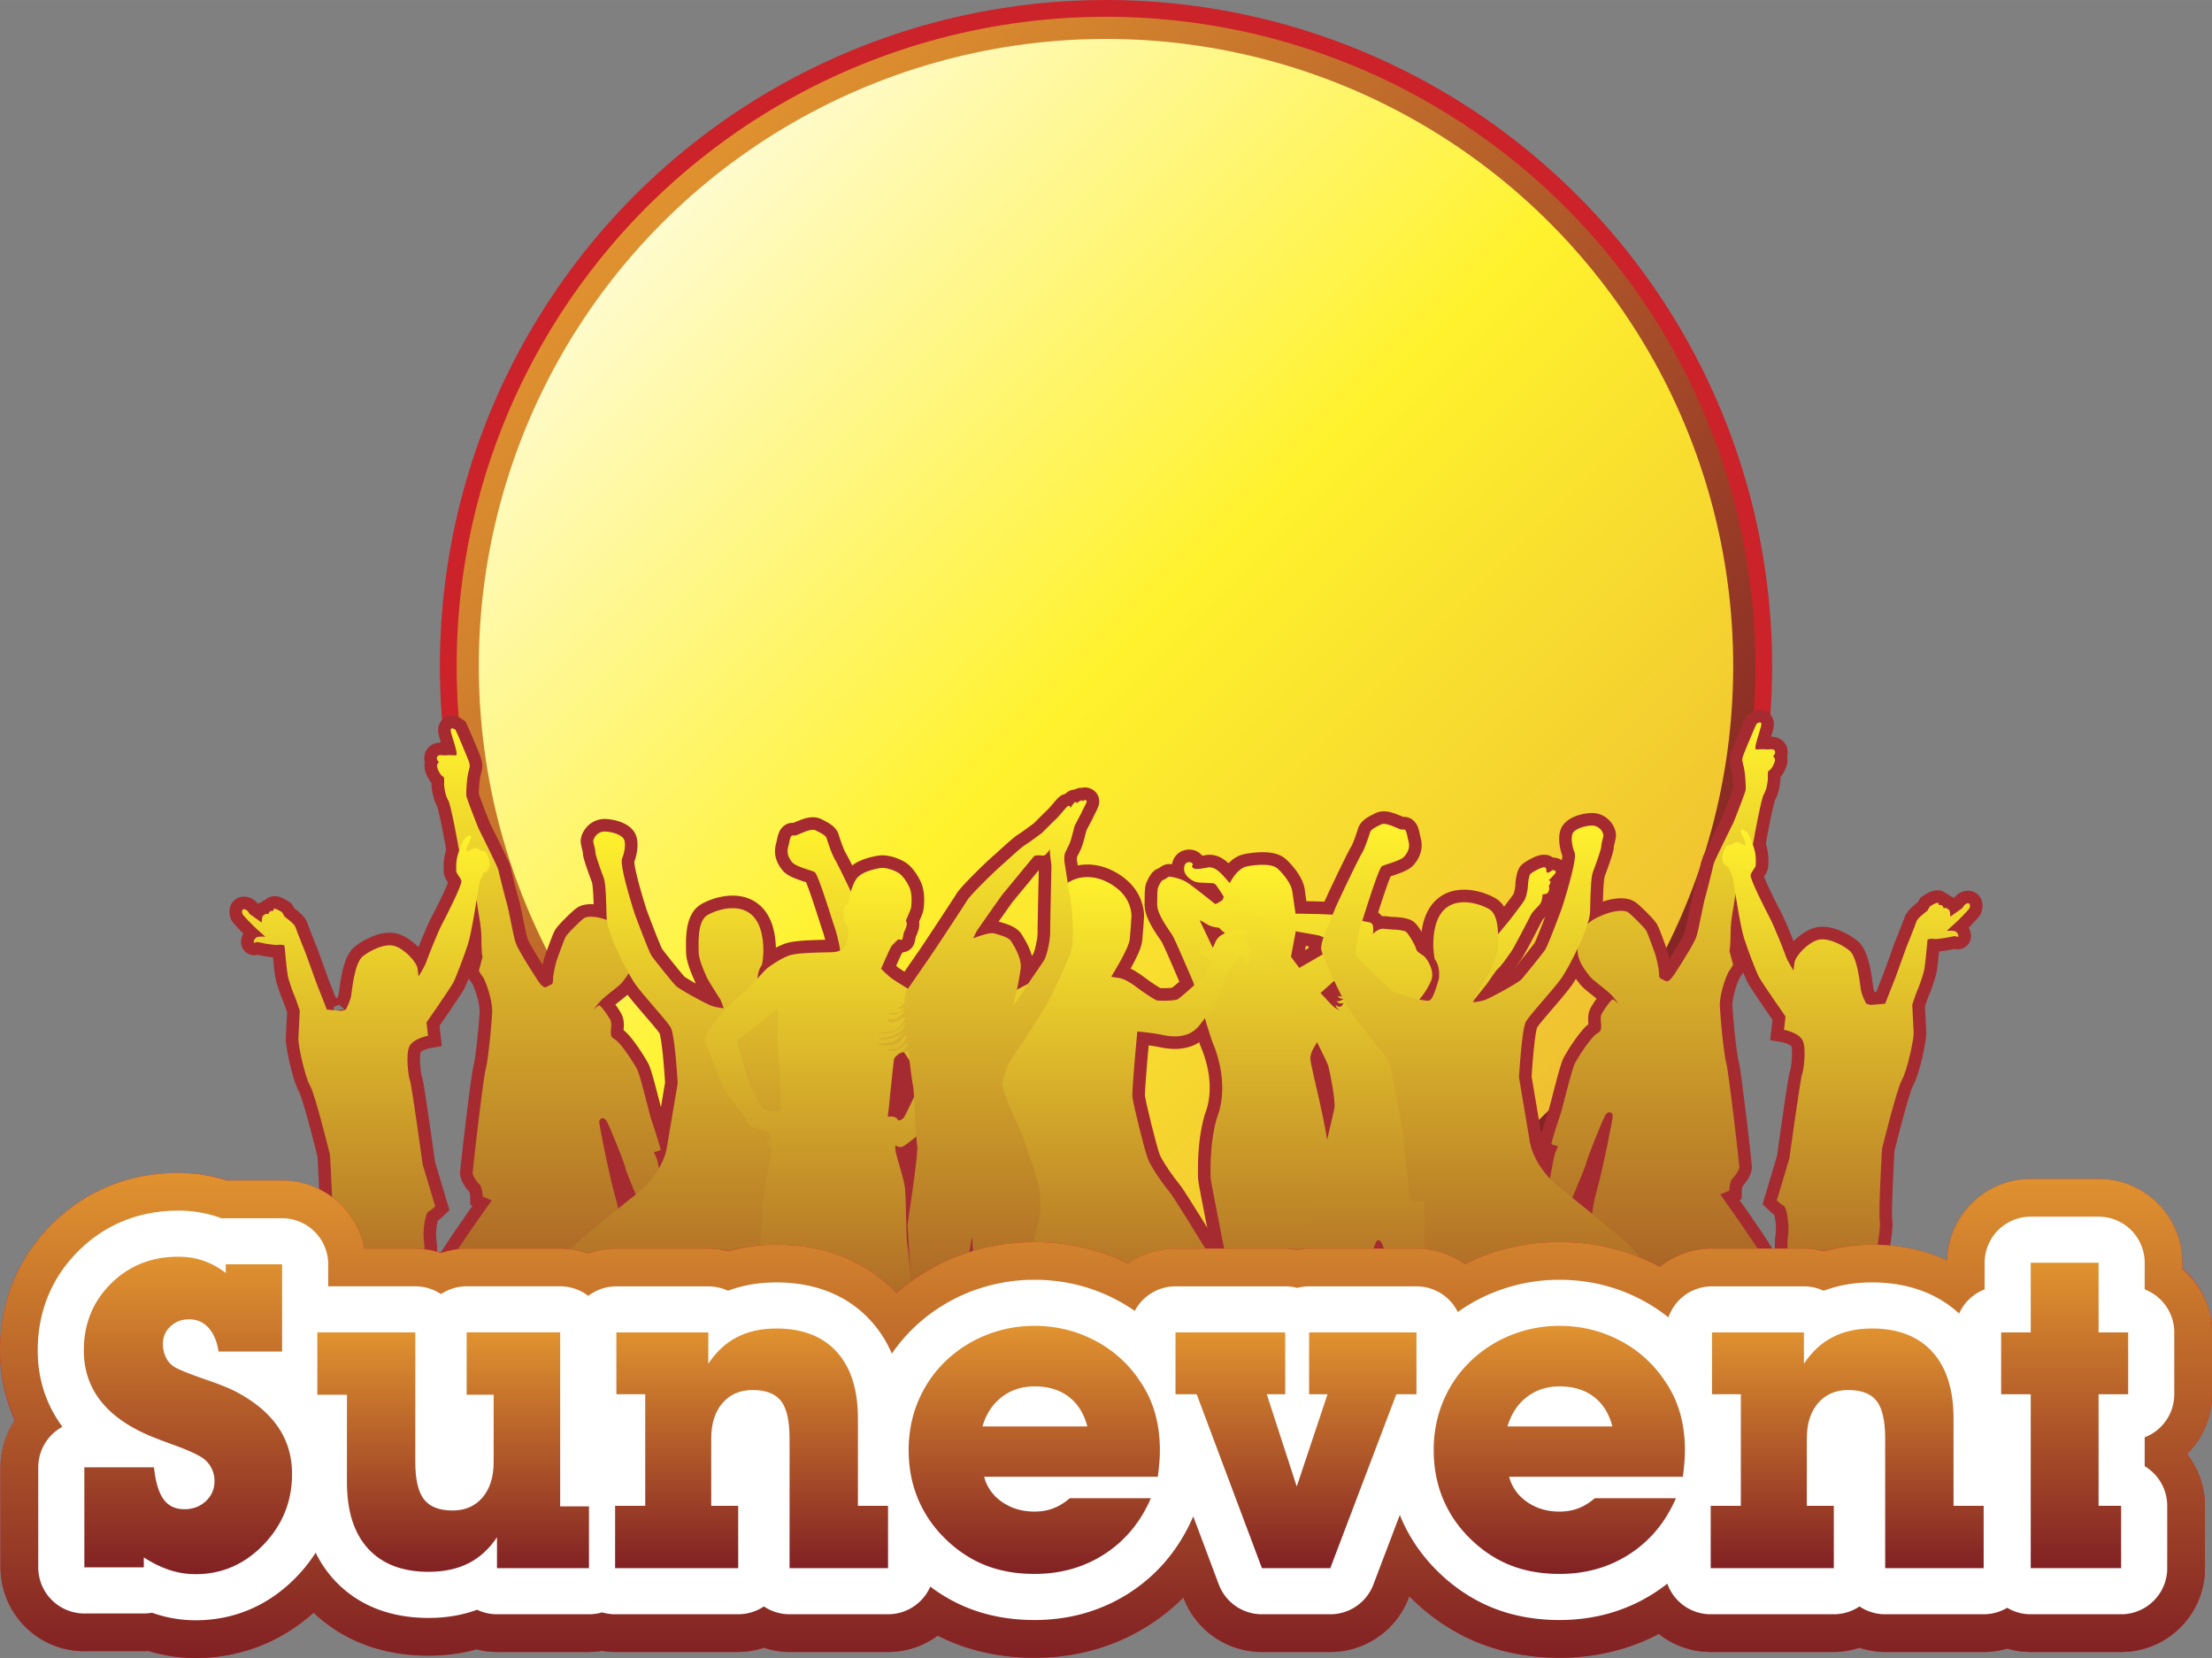 <?xml version="1.0" encoding="UTF-8"?> <svg xmlns="http://www.w3.org/2000/svg" width="2500" height="1874" viewBox="-0.001 0 263.897 197.814"><rect x="-0.001" y="0" width="263.897" height="197.814" fill="#808080" stroke="none"/><linearGradient id="a" gradientUnits="userSpaceOnUse" x1="-969.468" y1="1294.007" x2="-858.495" y2="1183.034" gradientTransform="matrix(1 0 0 -1 1045.93 1317.99)"><stop offset=".006" stop-color="#e0922f"></stop><stop offset=".994" stop-color="#822124"></stop></linearGradient><circle cx="131.948" cy="79.47" r="78.47" fill="url(#a)" stroke="#cc2229" stroke-width="2"></circle><linearGradient id="b" gradientUnits="userSpaceOnUse" x1="-966.892" y1="1291.431" x2="-861.07" y2="1185.61" gradientTransform="matrix(1 0 0 -1 1045.93 1317.99)"><stop offset="0" stop-color="#fffbcd"></stop><stop offset=".5" stop-color="#fff22d"></stop><stop offset="1" stop-color="#efc031"></stop></linearGradient><circle cx="131.948" cy="79.47" r="74.827" fill="url(#b)"></circle><path d="M70.906 120.421s-.081-.052.591-.831c.667-.774 2.327-1.876 2.69-2.344.36-.471 1.605-1.887 1.5-3.295-.107-1.406-.322-2.771-2.317-3.762-1.996-.992-3.293-.899-3.684-.646-.389.253-1.97 1.834-2.169 2.17-.201.335-.925 2.369-1.06 2.746-.135.373-.479 1.781-.479 2.356 0 .577-.083.604-.444.752-.363.145-.562.669-1.446-.696-.885-1.368-2.329-3.646-2.584-4.436-.257-.79-.832-3.966-1.019-4.579-.188-.614-.952-3.657-1.019-4.032-.064-.377-2.208-4.621-2.357-4.942-.146-.319-1.488-3.75-1.488-4.004s.018-1.595.229-2.612c.216-1.019.378-.749-.254-2.262-.629-1.516-.911-2.17-.911-2.17l-.349-.765s-.629-.454-.562.122c.068.576 1.005 2.948.602 2.933-.4-.014-.388-.027-.804-.027-.412 0-.412.055-.736.014-.318-.039-.641-.027-.71.254-.064.281.202.536.241.562.042.029-.214.107-.227.443-.016.334.442 1.178.683 1.257.244.082.148.576.161.994.012.415.176 1.366.483 1.848.307.481 1.149 5.075 1.205 5.478.054.402.937 2.933 1.057 3.229.12.294 1.15 3.013 1.207 3.709.052.698.496 2.479.496 4.085 0 1.607.133 2.224.133 2.224s-.429 1.566-.429 1.607c0 .04.2.402.469.751.268.348 1.191 2.771 1.111 4.259-.078 1.486-.456 5.545-.775 6.793-.322 1.245-1.554 12.053-1.554 12.348s.43.992.803 1.338c.375.353.402 1.474.402 1.474l1.069.457s-4.018 5.624-5.034 7.42c-1.021 1.795-4.047 6.885-4.474 7.77-.43.883-1.044 6.457-1.421 7.9-.376 1.446-2.652 11.358-2.652 11.868 0 .511.433 1.098-.75 1.688-1.179.589-3.266 1.259-3.295 1.661-.026.401-.106 1.444 1.046 1.634 1.151.188 5.624-.886 6.239-1.446.617-.561 3.242-.59 3.726-1.071.481-.48.59-.855.481-1.716-.105-.854 1.395-7.338 1.395-7.338s2.274-10.205 2.545-10.929c.268-.724 6.99-9.057 7.444-9.271.457-.214 1.313.509 2.011 1.659.695 1.152 1.125 7.797 1.099 8.387s.617 4.556.617 6.001c0 1.446.398 6.885.318 7.606a14.343 14.343 0 0 1-.481 2.382c-.213.7.644 1.342.859 1.477.213.134-.298 1.928.105 2.678.402.752.133 1.367 1.07 1.446.939.081 2.68.216 3.082-.534.401-.75.91-1.662.59-2.572-.322-.911-.59-1.419-.59-1.419s.965-1.126.668-1.714c-.293-.59-1.07-2.521-1.07-3.107 0-.59 1.527-9.563 1.527-9.563s1.098-7.42.749-12.027c-.35-4.607-.321-6.696-1.047-9.238-.721-2.551-1.925-8.575-1.925-9.001 0-.431.586-.755.989.104.402.857 1.981 4.688 2.143 5.436.16.755 2.92 7.074 3.242 7.88.319.803.508 1.819.268 2.194-.242.375-.456 1.097-.43 1.941.026.844.026 1.434.174 1.688s.737.496.791.176c.055-.319.311.329.51.36.816.122 1.969-1.26 2.021-1.5.056-.24-.175-1.246-.588-2.209-.416-.965-1.099-5.651-1.099-5.651s-.938-5.451-1.154-5.988c-.213-.536-.347-.816-.347-.816s.804-.188.804-.31c0-.12-.778-2.637-1.032-3.307-.254-.672-1.392-5.588-1.794-6.311-.4-.723-1.941-3.201-2.732-3.59-.789-.389-.053-1.594-.47-2.316-.415-.724-1.109-1.633-1.285-1.675-.173-.041-.573.442-.573.442l-.025.021z" fill="#a52b31" stroke="#a52b31" stroke-width="3"></path><path d="M41.281 120.406s.003-.004.006-.014c.061-.111.499-.961.604-1.595.112-.678.387-3.918 1.403-4.711 1.021-.793 2.674-1.562 3.781-1.225 1.11.342 2.628 1.837 2.742 2.741l.114.905s.789-1.291.904-1.675c.111-.387 1.402-3.646 1.924-4.621.521-.975 2.4-4.687 2.287-5.117s-.61-.86-.61-1.153c0-.295-.091-1.021.183-1.972.27-.951.587-1.587.746-1.812.157-.229.68-.656.815-.432.136.226-.295.95-.408 1.2-.112.248-.137.681-.137.681s.609-.273.86-.388c.251-.111.565.023.702.183.136.158.725.113.771.272.046.158.564.904.453 1.518-.112.608-.387.883-.521.858-.136-.021-.227.138-.341.433-.113.295-.316.499-.453 1.335-.136.839-.837 5.458-1.268 6.794-.431 1.338-1.403 3.92-1.766 4.621-.365.701-3.192 4.754-3.192 4.754l.181 1.587s-1.677.293-2.195 1.224c-.521.926-.116 3.851.043 4.101.159.246 1.517 10.03 1.517 10.03l1.496 5.006s-.566.54-.838.632c-.271.094-.747 2.2-.477 3.783.273 1.584-.883 14.946-1.323 16.477-.442 1.527-4.248 13.893-4.248 14.027 0 .137.409.576.409.576s1.392.987 2.345 1.157c.95.168 1.359.033 1.562.068.203.031.713.779.475 1.395-.236.607-2.412 1.052-3.36 1.119-.953.068-4.451-.372-5.098-.204-.645.167-2.683-.07-3.16-.747-.473-.68-.677-.883-.371-1.427.306-.547.341-1.633.341-1.769 0-.133.746-1.902.746-1.902s-.92.61-1.732.61c-.816 0-3.872.58-4.28.443-.407-.137-2.275-.34-2.006-1.224.273-.882 1.225-3.296 1.225-3.296l4.485-10.021 3.328-5.099s.067-4.754.202-6.281c.138-1.525-.678-4.754-.509-5.876.169-1.119-.271-8.596-.271-8.596s-1.766-7.203-2.379-8.254c-.612-1.055-1.427-4.822-1.395-5.638.037-.819.171-3.297.171-3.297s-.476-1.461-.628-1.768c-.153-.305-.716-1.903-.814-2.463-.104-.562-.373-3.33-.373-3.48 0-.152-.493-.204-.781-.152-.29.05-1.089-.085-1.359-.12-.272-.033-1.085-.256-1.205-.205-.12.054-.309.119-.34.02-.033-.104.084-.493.407-.612.32-.117.968-.049.968-.049s-.595-.578-1.002-.918c-.406-.341-1.632-1.633-1.698-1.769-.066-.134-.17-.645.224-.594.388.051.593.543.593.543l1.478 1.054s-.035-.595.136-.798c.169-.205.393-.289.595-.238.204.052-.018-.033.171-.237.185-.202.491-.119.491-.119s-.103-.17.085-.254c.188-.086.936.405.936.405l.322.544s1.153.815 1.289 1.26c.138.438 1.241 3.176 1.241 3.176l1.241 3.446 1.255 3.19s1.428.141 1.632.141c.198.007.662-.108.653-.187zM86.336 120.281s-.308-.91-.427-1.084c-.115-.176-1.492-2.311-1.646-2.717-.156-.408-.913-1.961-.913-2.912s-.188-3.608 1.016-4.365c1.203-.758 6.675-2.74 6.705 4.248.004.369-.095 1.594-.213 1.747-.689.921-.427 2.365-.464 2.214-.174-.719.542 2.426 1.125 2.658.581.231 4.325-.971 4.325-.971s4.036-3.822 4.386-4.287c.35-.47-.369-3.396-.642-4.136-.271-.735-1.979-6.422-2.404-6.637-.429-.213-2.23-.639-2.658-1.144-.427-.504-.697-1.105-.504-1.806.191-.697.23-1.494.601-1.417.367.079.776-.212.934-.251.152-.038 1.237-.602 1.747-.35.502.252 1.199.562 1.318.949.114.389.619 1.941.988 2.523.37.581 2.93 5.937 3.2 6.636.271.698 1.784 3.862 1.629 4.793-.155.932-2.618 6.168-3.336 7.197-.719 1.03-3.317 4.348-4.038 5.162-.714.815-.774 1.182-.774 1.182l-1.629 8.278s-.659 7.668-.932 8.074c-.27.408-1.279.104-1.494.238-.212.135-.076 4.639-.076 4.715 0 .078-.429 4.036-.813 5.395-.39 1.357-1.107 5.897-1.011 6.425.099.521.213 7.913.213 7.913s-.697 7.298-.584 7.955c.118.66-.27 2.311-.27 2.311s.155 1.165-.058 1.669c-.215.505-.681.851-.778 1.008-.095.153-1.533 1.455-1.882 1.553-.349.097-2.287.252-2.773-.039-.483-.291-.544-.853-.37-1.065.177-.215 1.362-2.541 1.362-2.541s-.565-2.135-.662-2.367c-.096-.232-.252-4.637-.252-4.637l.039-9.158-1.125-8.793s-2.017-4.46-2.233-4.617c-.213-.154-3.45 2.135-5.14 3.01-1.688.871-3.009 1.104-3.163 2.577-.155 1.478.504 9.977.504 9.977s.894 3.315 1.299 3.569c.407.25 1.127.72 1.185 1.185.06.463-1.027 1.727-1.746 2.034-.716.312-3.396 2.466-4.093 2.951-.698.482-3.743 2.561-4.248 2.21-.508-.347-1.186-.931-.446-1.628.735-.698 2.151-2.153 2.231-2.446.074-.287.31-1.882.31-1.882l-.874-6.674-.466-8.905s-2.229-3.414 1.494-6.652c3.728-3.242 8.538-7.043 8.538-7.043s2.714-2.234 3.221-5.262c.503-3.029 1.279-7.604 1.279-7.604s-.329-5.785-.833-6.657-3.476-4.035-4.348-5.354c-.873-1.319-3.24-5.859-3.3-7.76-.058-1.902-.075-4.038-.349-4.754-.271-.72-.989-2.679-.989-3.028s-.214-1.008-.251-1.281c-.039-.27.407-1.3 1.531-1.201 1.127.097 1.979.525 2.152.972.178.443.1 1.395-.251 2.25-.349.853 1.515 6.615 1.515 6.615s1.668 4.482 1.996 4.968c.331.483 2.582 3.298 2.932 3.629.35.328 3.629 2.192 4.384 2.403a5.947 5.947 0 0 0 1.299.232zM163.824 110.68c-.022-.63-.437-.654-.797-.7-.363-.049-.944-.241-2.08-.606-1.138-.363-6.383-.363-6.383-.363s-.29-1.837-.389-2.657c-.095-.82-.941-1.982-1.764-2.73-.823-.751-3.207-.354-3.701-.244-1.788.412-2.851 3.99-2.851 3.99s-.799.555-.896.482c-.097-.07-2.076-1.667-3.069-2.394-.991-.726-2.321-.871-2.417-.871-.098 0-.508.363-.727.413-.219.047-.411.507-.559.798-.142.289-.118.868-.142 2.078-.026 1.209 1.399 3.046 1.785 3.652.39.604 2.179 4.881 2.492 5.582.315.705 2.045 6.547 2.319 7.204 2.249 5.37.59 8.851.508 9.138-.893 3.172-.725 6.528-.725 7.039 0 .505 1.597 8.193 2.104 11.168.509 2.971.218 5.514 0 6.092-.218.583-10.155 9.791-12.329 10.519-2.176.727-3.65 1.568-4.062 1.669-1.016.239-.724 2.971-.724 3.626 0 .805.825 1.842.53 2.803-.292.943.482 4.375.7 5.466.219 1.086 2.176 1.594 2.612 1.233.436-.364.302-.833.362-1.088.241-1.019 1.159-4.645 1.159-4.645s.871.072 1.376.072c.511 0 12.769-12.038 12.769-12.038l-.725 4.932-.433 4.64 1.741 1.453s2.028 1.957 2.682 2.607c.652.655 1.305.802 2.468.802 1.161 0 1.547-1.161.726-2.178-.357-.438-1.381-2.029-1.381-2.029l.727-.075s-.362-14.068.074-16.099c.434-2.03.852-4.697.904-4.971.056-.27 1.796-7.867 1.979-8.428.182-.566.86-5.346.84-7.997-.024-3.046-2.2-10.754-2.2-11.751 0-.998.889-1.812 1.018-2.468.125-.649-.059-1.776-.183-2.155-.129-.383-.979-2.049-.979-2.049s.09-.127.927-.781c.833-.652 2.811-2.43 4.805-4.569 1.993-2.141 1.934-2.945 1.909-3.572zm-17.671 1.57l-.147 1.137s-.288.388-.457.388c-.172 0-.897-.773-.897-.773s-1.305-2.709-1.399-2.924c-.098-.219-.071-.29-.071-.29s.964.579 1.183.675c.219.099 1.089.242 1.089.242s.363.41.58.533c.215.117.119 1.012.119 1.012zm12.884.871c-.388.266-3.649 2.152-4.305 2.514-.65.363-.99-.049-.99-.049l.846-4.473s1.981.363 2.589.461c.603.098 2.368 1.039 2.368 1.039s-.122.242-.508.508z" fill="#a52b31" stroke="#a52b31" stroke-width="3"></path><path d="M84.168 124.378c.21.581.66 1.813 1.006 2.645.341.832 1.184 3.104 1.738 3.766.559.662 1.885 2.41 2.085 2.729.2.321.321.899 1.24 1.137.917.236 1.456.284 1.521.495.062.212.139.612.078.819-.055.211-.236.204-.284.263-.05.056-.109.183-.021.289.089.11.387.165.387.165s.209.761-.026 1.625c-.232.864-.752 4.357-.833 4.702-.078.351-.225 3.57-.263 4.269-.036.697-.243 5.47-.268 6.288-.022.821-.054 3.679-.054 3.679s-.021.176-.121.608c-.101.432-.47 1.747-.645 2.318-.174.572-.421 2.5-.399 3.583.021 1.08.091 3.542.078 3.942-.012.4.263 4.176.181 5.291-.086 1.115-.373 3.303-.286 3.847.088.544-.071 1.864.105 2.409.079.25 1.309 1.803 1.558 2.191.25.393 1.715 1.412 2.068 1.559 1.499.637 3.383-.562 3.6-.875.22-.305.563-.744.415-1.064-.426-.921-1.319-1.436-1.729-1.762-.408-.328-2.005-1.907-2.438-2.44-.441-.535-.48-.939-.567-.941-.088-.001.049-2.93.169-3.535.126-.608 1.105-4.975 1.318-5.771.217-.798.627-2.39.732-3.59.104-1.201.071-2.021.173-2.455.101-.434.92-2.205.92-2.205s1.462.161 1.708.049c.248-.115.463-.336.468-.511.006-.176-.101-3.106-.023-3.995.077-.887.85-2.818 1.055-3.316.207-.5.392-.828.392-.828s.162 3.392.211 4.213c.047.82.691 3.207.643 3.731-.05.523-1.419 3.849-1.306 5.334.114 1.485-.247 6.097-.285 6.901-.039.801-.152 1.562-.152 1.562s-.396-.116-.557.143c-.165.258-.528 1.295-.544 1.765-.011.47-.445 1.624-.069 1.864.374.235 1.553.604 1.808.766.261.163 1.456.984 1.578 1.057.117.074 3.193 1.718 3.876.428.201-.378.115-1.499-.898-2.141-1.746-1.093-1.973-2.93-2.099-3.424-.126-.49.141-2.474.409-3.32.27-.848 1.638-4.768 1.903-5.562.27-.795 1.046-4.731 1.054-5.01.008-.279 3.271-.361 3.858-.763.589-.397.49-.142.496-.334.006-.191-.217-2.676-.292-3.2-.068-.524-.463-4.443-.61-5.408-.146-.963-.119-5.479-.276-6.689-.159-1.207-1.059-3.85-1.113-4.375-.054-.521-.015-.645-.015-.645s.445.312.831.162c.387-.146 2.621-1.945 2.929-2.394.311-.442 2.66-3.934 2.733-4.753.08-.815.098-1.441-.506-2.907-.604-1.468-1.33-2.762-1.486-3.011-.146-.248-.735-2.288-.926-2.853-.195-.562-.486-1.88-1.05-2.279-.564-.4-2.693-1.629-3.223-2.083a18.66 18.66 0 0 1-1.018-.952c.166-.346 1.083-2.498 1.264-2.721.181-.221.791-.797.791-.797s.433.135.486.016c.058-.122.145-.764.219-.902.073-.137.314-.651.306-.932-.008-.281-.108-.405-.108-.405s.484-1.103.578-1.378c.097-.277.236-1.696-.124-2.533-.358-.836-.888-1.469-1.218-1.709-.328-.242-1.511-.812-2.389-.641-.878.174-2.226.482-2.797 1.35-.57.869-.923 2.614-.928 2.812-.006.195-.124.192-.238.213-.12.021-.399.49-.317 1.271.081.778.246 1.18.478 1.233.231.053-.017 2.162-.245 2.422-.229.263-.555.685-1.627.724-1.07.037-4.091.03-5.104.397-1.009.367-2.056 1.104-2.504 1.439-.452.336-1.296 1.371-1.635 1.744-.335.373-2.854 2.586-3.158 2.877-.304.285-1.845 2.246-2.19 2.795-.348.548-.694.94-.482 1.522zm21.853 7.936c.051-.486.562-5.566.644-5.949.079-.379 1.002-.928 1.127-.908 0 0 2.176 3.152 2.039 3.618-.135.469-1.827 4.065-2.021 4.284-.199.223-.536.371-.656.295-.119-.074-.029-.228-.373-.356-.348-.134-.729-.074-.818-.062-.09.017.01-.435.058-.922zm-18.029-8.107c.009-.33 1.161-.959 1.497-1.213.343-.252 2.292-1.922 2.719-2.24.43-.317.589-.385.589-.385s.011 5.582.103 6.125c.088.543.29 5.643.271 5.799-.024.157.008.297.008.297s-1.643.023-2-.162c-.363-.184-1.813-3.051-2.084-4.002-.274-.95-1.113-3.887-1.103-4.219z" fill="#a52b31" stroke="#a52b31" stroke-width="3"></path><path d="M132.574 116.527s2.08-3.326 2.199-4.422c.063-.58.216-2.522.216-2.826 0-.301-.055-2.026-1.812-3.365-3.732-2.842-7.906-.576-7.572 3.365.122 1.451.689 4.122.453 4.77-.235.646-1.423 2.179-1.877 2.502-.453.322-3.904 1.983-4.854 2.676-.95.689-2.806 3.407-2.978 4.227-.174.822-.905 3.085-1.38 4.015-.476.927-2.308 4.315-2.722 5.523-.405 1.209-.473 1.271-.688 3.234-.214 1.963-.085 5.846-.085 6.386s-.652 2.757-.604 3.614c.048.856.856 2.428 1.247 2.605.388.175 1.697 1.991 2.087 1.89.387-.095.397-.168.484-.467.192-.662-.603-3.514-.615-3.606-.161-1.165-.178-1.23.131-1.619.309-.387 1.229-.064 1.488.031.259.098.759.34.857.146.097-.192.24-.582-.229-.906-.468-.322-1.116-.905-1.651-1.276-.531-.372-.728.112-.517-1.73.212-1.846.986-4.938 1.133-5.535.146-.6 1.164-3.252 1.685-3.948.515-.693 2.055-2.23 2.055-2.23s.243 2.459.404 3.818c.161 1.357.322 3.17.695 4.723.372 1.555 1.908 4.064 2.136 6.588.226 2.523.485 2.492.58 4.204.099 1.717-.192 2.073-.192 2.073s-.193.129 0 1.878c.192 1.747 1.262 7.73 1.229 8.544-.03.808-1.066 4.074-1.261 5.24s.063 6.147.095 6.797c.035.646-.226 2.877-.387 3.492-.161.614-1.1 2.85-.742 3.366.354.516 1.682 1.909 2.358 2.3.682.385 2.655.579 3.237.579.581 0 1.717-.098 1.941-.227.228-.129.614-.615.614-.743 0-.129.032-.519-.484-.841-.518-.325-.938-.65-1.585-1.49-.646-.84-1.779-2.91-1.976-3.944-.195-1.037.097-3.076 1.037-6.15.938-3.074 1.455-5.084 1.811-6.311.357-1.229.357-1.357.357-1.357l5.305-.551s.292-4.047.292-4.239c0-.196 1.523 1.844 2.298 2.946l.775 1.096s2.784-1.262 2.655-1.197c-.131.064-.614 2.945-.649 4.24-.031 1.295-.191 6.636-.614 7.282-.419.646-2.038 1.583-2.394 1.909-.355.324-.874 1.004-.355 1.94.52.939 2.007 2.331 2.688 2.914.677.582 1.229 1.584 1.78 2.103.549.518 2.263 1.196 3.654.876 1.393-.322 1.587-.812 1.425-1.294-.161-.486-.583-.521-1.265-.748-.678-.227-1.194-.259-1.421-.744-.229-.485-.229-.519-.324-1.519-.099-1.006-.712-2.14-.583-3.561.13-1.424.775-5.273 1.326-6.572.551-1.293 2.072-6.535 2.331-7.277.258-.747.971-2.007.971-2.234 0-.227-.063-.386-.063-.386l.841-.423s.098-.225-.13-.551c-.225-.324-3.43-6.828-3.43-6.828s-4.046-6.635-4.597-7.25c-.551-.613-2.038-2.717-2.46-3.784-.42-1.065-1.746-6.505-1.844-7.349-.098-.84.582-7.86.582-7.86s1.941.192 2.687.354c.746.164 3.172.774 4.628-.97 1.455-1.747 2.801-4.225 3.06-5.356s1.262-2.088 1.326-2.266c.062-.178.471-.663.471-.663s.449-.08.418.146c-.03.229-.095.664.133.714.225.048.58.016.629-.244.049-.256.339-1.375-.049-1.778-.388-.405-.518-.649-.775-.777-.259-.13-.194-.372.114-.519.306-.146.821-.178.821-.291 0-.111.262-.484-.321-.534-.582-.048-.873.05-1.585.163-.713.113-1.359.355-1.78.711-.422.357-.565.907-.682 1.166-.111.259-.306.454-.663.438-.955-.051-1.165.37-.646.631.518.258.956.551.956.551s-.326 1.309-1.085 2.151c-.764.841-2.59 2.378-2.832 2.538-.243.161-2.282.243-2.591.098-.306-.146-1.403-.84-2.118-1.392-.713-.551-1.634-1.165-2.298-1.244-.66-.086-.93-.159-.93-.159z" fill="#a52b31" stroke="#a52b31" stroke-width="3"></path><path d="M160.609 118.064s-.33-2.096-.261-2.646c.068-.551.592-1.874 1.28-2.205.688-.33 1.116-.453 1.116-.453s.357-.745.607-.966c.246-.22 1.018-1.006 1.596-.991.58.015.84.097 1.2.097.356 0 1.238.082 1.541.233.304.152 1.24 1.806 1.268 2.109.028.302.661.633.923.825.263.193 1.351 1.694.869 2.907-.481 1.209-1.53 2.465-1.725 2.561-.191.097-.233.619-.08.773l.149.148s-.304.016-.359-.015c-.052-.027.03.223.223.276l.233.068s-.068.152-.261.152c-.195 0-.098.371.191.314l.289-.055s-.137.151-.206.263c-.067.109.566-.263.566-.263s3.388-2.935 3.896-3.513c.513-.579 1.64-1.584 1.833-1.818.191-.234 1.652-2.494 2.203-3.182.55-.689 2.521-3.003 2.865-3.498.343-.494 1.227-1.544 1.404-1.984.18-.438.316-1.238.316-1.542 0-.302.124-1.226.289-1.39.166-.167.868-.566 1.281-.72.414-.147.564-.055.604.084.041.14.041.4.041.4s.099.137.275.067c.182-.067.333-.29.482-.29.152 0 .441.11.331.315-.111.207-.824.91-.824.91s.206.069.218.125c.015.053-.082.384-.164.48l-.082.097s.082.015.096.151c.015.139-.068.621-.29.718-.22.097-.508.097-.508.097s-.028.633-.207 1.004c-.18.374-.854.828-1.187 1.446-.328.62-1.968 3.872-2.449 4.532-.483.662-1.075 1.541-1.434 1.846-.358.304-1.006 1.378-1.406 1.9-.398.522-3.607 4.506-3.607 4.506s-1.861 2.383-2.302 2.933c-.44.552-1.086 1.571-1.115 1.723-.027.152-.289.565-.562 1.888-.277 1.323-.899 2.591-.649 3.814.248 1.227.992 3.761 1.241 4.669.244.909 1.155 3.333 1.486 4.383.332 1.045.937 4.626.854 6.914-.082 2.285-.056 7.438.027 8.017.083.577.744 6.032.911 7.024.164.991.576 1.569.576 1.569l.275.027s1.101 2.977 1.048 3.279c-.056.301-1.186 1.403-1.433 1.459-.247.054-.304.137-.304.137s-.056 1.2-.056 1.901c0 .702-.083 3.484-.083 3.677 0 .194.098 1.475.469 2.014.372.537 1.061 1.694 1.394 2.052.33.358.729.938.838 1.404.112.469.386.979-.314 1.2-.703.221-1.353.412-1.834.205-.481-.205-1.113-1.351-1.527-1.694s-1.02-.439-1.117-.812c-.095-.369-.109-1.584-.109-1.584s-.097-2.163-.149-2.617c-.058-.453-.95-4.654-1.021-4.818-.067-.167-.688-.373-.99-.552-.305-.179-.979-1.337-.843-2.052.139-.719.246-1.13.595-1.324l.344-.191s-.745-3.02-.827-3.432c-.081-.412-1.516-4.396-1.53-4.984-.012-.592-1.019-5.563-1.019-5.563s-.798-3.459-1.089-4.12c-.289-.661-.619-.606-.771-.288-.149.315-1.503 3.993-1.733 5.041-.235 1.045-.854 3.088-.841 3.829.015.745-.151 1.845-.317 2.011-.165.166.124 2.094-.056 2.493-.178.399-.469.743-.469.743s-.139 1.199-.262 1.543c-.123.345-.33 3.43-.33 3.43s.784-.055.812.208c.029.261.084 1.817-.315 2.934-.397 1.114-1.074 1.872-1.419 2.011-.346.138-.386.11-.386.11s-.414 2.948-.289 4.146c.124 1.199.688 2.493.621 2.977-.069.48-.235.882-.786 1.115-.553.234-.926.714-1.115 1.17-.194.453-.923 1.211-1.446 1.211-.524 0-1.901.056-2.162-.205-.264-.262-.634-.742-.057-1.501.577-.758 1.005-1.393 1.145-1.805.138-.413 1.104-1.31 1.09-2.962-.016-1.653-.525-4.188-.525-4.188s-1.021-.262-1.196-.647c-.181-.384-.317-2.051-.098-2.658.22-.604.371-2.105.62-2.438.247-.328.314-.288.314-.288s.468-3.102.468-3.514c0-.414.181-3.649.181-4.159 0-.513.401-6.75.401-6.75s.48-4.75.493-5.234c.016-.482.265-3.416.415-4.488.234-1.664 2.185-9.43 2.285-10.168.122-.922-.538-4.31-.716-4.917-.18-.605-.978-2.105-1.254-2.685-.275-.58-2.411-3.968-2.411-3.968s-2.74-4.366-2.836-4.547c-.097-.18-1.227-2.466-2.054-3.194-.826-.73-1.833-2.219-2.687-3.746-.854-1.529-2.064-3.5-2.329-3.664-.263-.164-1.608-.043-2.217-.207-.604-.166-1.434-.799-1.434-1.517 0-.716.306-.854.635-.854.331 0 .495.302.356.385-.138.084 0 .359.33.414.329.056.885-.055 1.242-.11s.936-.356 2.063.883c1.13 1.239 4.438 5.149 5.099 5.895.661.743 2.811 3.527 3.939 5.04 1.128 1.52 3.911 4.575 4.27 4.823.358.246.626.344.626.344s-.311-.25-.392-.373c-.083-.123-.083-.309-.083-.309s.125.227.433.27c.312.039.52-.478.52-.478s-.125.104-.437.062c-.309-.041-.412-.291-.412-.291s.084.105.371.021c.289-.083.538-.332.538-.332s-.062.125-.394.021c-.331-.102-.371-.309-.371-.309s.413.164.62.041c.216-.114.393-.796.393-.796zM129.412 95.451c-.083.015-.223.154-.223.154s-.017-.083-.156-.111c-.139-.029-.542.321-.542.321s-.142-.153-.255-.111c-.111.04-.53.684-.53.684s-.025-.083-.055-.168c-.029-.083-.141-.096-.279-.026-.138.068-1.078 1.246-1.328 1.469-.253.224-1.741 1.712-1.741 1.712s-1.47 1.11-1.993 1.427c-.523.314-1.887 1.613-2.938 2.538-1.048.922-3.605 3.461-3.964 4.047-.356.589-3.881 5.938-4.447 6.755l-2.769 4.008c-.214.367-.27.885-.262 1.446h-.011s-.188.251-.42.421a3.035 3.035 0 0 1-.8.38c.39-.026 1.084-.083 1.263-.148l.002.009c-.136.131-.55.521-.842.558-.379.041-1.111.062-1.111.062s.419.293.923.125c.4-.133.851-.345 1.05-.479 0 .007 0 .015.003.021-.231.267-.775.898-1.011.961-.314.084-1.133.104-1.133.104s.188.545.858.315c.671-.231 1.314-.614 1.314-.614s-.334 1.062-.951 1.452c-.615.394-2.351.503-2.351.503s.896.112 1.734-.109c.815-.219 1.575-1.118 1.617-1.17v.006c-.038.097-.345.865-.463 1.003-.126.146-1.281.69-1.719.755-.443.063-1.051.125-1.051.125s.188.126.48.126c.295 0 .884-.02 1.302-.209.418-.188 1.05-.481 1.174-.65l.128-.169s-.841 1.304-1.764 1.429l-.921.126h-.65s.211.126.585.146c.378.021 1.345.084 1.782-.128.444-.209 1.219-1.172 1.219-1.172s-.021.671-.295 1.006c-.271.335-.753.712-1.342.796-.586.084-1.068 0-1.068 0s1.049.336 1.57.127c.526-.211 1.218-.966 1.218-.966s.127.315-.188.692c-.313.377-1.216.713-1.216.713s1.025-.168 1.362-.377c.071-.045.122-.049.162-.041.206 1.856.46 3.801.549 4.193.171.713.339 6.335.507 7.192.166.861-1.154 9.273-1.154 9.419 0 .149.545 9.04.545 9.04s.146 3.502.021 5.017c-.126 1.508-1.343 3.899-1.616 4.023-.273.126-.586.735-1.047 2.204-.463 1.468-.882 2.349-.673 3.502.21 1.154 1.091 1.238 1.091 1.238s0 .251-.021 1.594c-.021 1.342-.652 3.84-.8 4.469-.146.629-1.948 2.054-2.661 3.021-.714.963-.84 1.277-.545 1.867.294.586 2.956.564 3.377.438.418-.126.901-1.301 1.049-1.72.146-.421.315-.692.712-.86.398-.168 1.215-.502 1.615-1.007.399-.503-.292-1.929-.481-2.223-.188-.294-.188-1.321 0-1.973.189-.65 1.07-2.936 1.07-2.936s.482-.129 1.362-.399c.881-.271 1.174-2.183 1.489-3.377.313-1.195.229-1.343.126-1.511-.105-.168-.418-.336-.418-.336s.521-1.844.544-2.016c.021-.166.941-2.158 1.277-2.726.336-.566.589-3.796.589-4.656 0-.858.334-5.055.523-6 .189-.941.565-3.312.565-3.312s.253 3.734.253 4.342c0 .608-.461 8.41-.441 8.476.022.062-.354 5.577-.354 5.577s-.59.146-.986 1.008c-.399.858.146 2.244.462 2.832.312.587.587.564.587.564l-.105 3.357-.502 3.461s-.356.857-.777 1.678c-.418.818.064 1.511.295 1.762.229.251 1.512.502 1.636.88.126.379.797 1.112 1.28 1.573.482.463 2.286-.125 3.127-.125.837 0 .502-.69.25-1.195-.25-.503-1.217-1.26-1.636-1.572-.421-.315-.985-1.89-1.155-2.37-.165-.483.357-3.189.481-3.565.129-.379.986-3.755.986-3.755s.645-.392 1.482-.727c.838-.338.56-1.513.446-2.351-.11-.84-.055-1.596-.225-1.649-.166-.056-.306-.14-.306-.14s.14-2.686.14-3.469c0-.781.559-5.342.559-5.342s1.679-8.109 2.406-10.908c.729-2.797-.226-5.285-.337-5.789-.108-.502-.641-1.805-.921-2.783-.281-.977-1.148-3.021-1.512-3.789-.364-.768-1.44-3.271-1.495-4.012-.058-.742.644-2.35.741-2.531.096-.184 1.006-1.666 1.288-2.026.276-.365 2.418-3.746 2.947-4.56.532-.812 1.721-3.356 1.721-3.356l.839-1.902c.839-1.901.796-2.024.854-3.326.056-1.301-.139-3.428-.139-3.428s-.799-5.115-.854-5.453c-.057-.334-.027-.908.083-1.16.113-.253.227-.445.478-.978.251-.533.587-2.041.644-2.196.056-.153.771-1.455.881-1.719.112-.268.487-.939.543-1.133.063-.196-.132-.252-.216-.24zm-4.124 15.733c0 1.321-.482 2.917-.65 3.251-.168.335-2.286 3.312-2.434 3.648-.146.336-1.344 1.952-1.344 1.952s.126-.713.315-1.364c.188-.649.398-1.782.587-3.062s-.879-2.896-1.152-3.336c-.271-.439-1.258-.691-1.951-.9-.69-.21-2.433.566-2.557.566 0 0 .269-.588.458-.902.188-.313 3-4.28 3-4.28s3.523-4.276 3.756-4.551c.229-.271.943-.104 1.196-.125.25-.021.73-.733.73-.733s0 .062.021.481.168 1.091.168 1.614c.001.524-.143 6.419-.143 7.741z" fill="#a52b31" stroke="#a52b31" stroke-width="3"></path><path d="M106.598 120.414c.026 0 .062-.01.104-.019l-.271.019h.167zM192.991 119.712s.081-.052-.591-.831c-.667-.774-2.328-1.875-2.69-2.344-.361-.47-1.606-1.887-1.5-3.295.107-1.406.321-2.771 2.317-3.762 1.995-.992 3.294-.898 3.684-.645.389.253 1.971 1.833 2.169 2.169.201.335.926 2.369 1.06 2.746.135.374.48 1.781.48 2.357s.081.604.443.752c.362.145.562.668 1.446-.697.885-1.367 2.331-3.645 2.584-4.435.256-.79.832-3.967 1.019-4.579.188-.615.951-3.658 1.019-4.033.064-.377 2.209-4.621 2.356-4.942.146-.319 1.488-3.75 1.488-4.004 0-.253-.016-1.594-.229-2.612-.217-1.018-.377-.749.256-2.262.629-1.516.91-2.17.91-2.17l.349-.765s.629-.454.562.122-1.006 2.947-.604 2.933c.401-.015.389-.027.806-.027.412 0 .412.055.736.014.318-.039.642-.027.708.254s-.2.537-.239.562c-.042.029.214.107.227.443.014.334-.443 1.178-.684 1.257-.243.082-.146.576-.161.994-.012.414-.175 1.366-.48 1.848-.309.481-1.151 5.074-1.208 5.478-.051.402-.937 2.934-1.057 3.229-.12.294-1.15 3.014-1.206 3.709-.052.698-.496 2.479-.496 4.086 0 1.606-.133 2.223-.133 2.223s.429 1.566.429 1.608c0 .039-.201.401-.47.75-.268.349-1.19 2.771-1.109 4.259.078 1.485.456 5.543.774 6.792.321 1.247 1.555 12.054 1.555 12.348 0 .296-.43.993-.804 1.341-.375.351-.401 1.474-.401 1.474l-1.07.458s4.018 5.622 5.034 7.418c1.02 1.794 4.047 6.884 4.472 7.769.432.882 1.048 6.455 1.422 7.9.376 1.446 2.652 11.36 2.652 11.867 0 .512-.431 1.1.751 1.688 1.179.588 3.266 1.258 3.295 1.661.026.4.106 1.443-1.046 1.634-1.151.186-5.625-.886-6.24-1.447-.616-.562-3.243-.59-3.725-1.071-.481-.479-.589-.855-.481-1.714.105-.856-1.395-7.34-1.395-7.34s-2.274-10.207-2.546-10.928c-.267-.723-6.989-9.056-7.443-9.27-.459-.217-1.314.508-2.012 1.657-.694 1.154-1.124 7.797-1.098 8.387.026.591-.617 4.556-.617 5.999 0 1.447-.4 6.887-.318 7.606.08.728.266 1.691.481 2.385.214.697-.644 1.343-.859 1.474-.213.137.296 1.932-.105 2.682s-.134 1.365-1.069 1.445c-.94.082-2.68.213-3.082-.534-.402-.751-.911-1.661-.59-2.573s.59-1.42.59-1.42-.966-1.125-.668-1.713c.293-.588 1.07-2.52 1.07-3.109s-1.527-9.562-1.527-9.562-1.099-7.418-.749-12.025c.348-4.607.319-6.696 1.045-9.241.722-2.55 1.926-8.572 1.926-9.003 0-.428-.586-.75-.988.107-.401.859-1.981 4.688-2.144 5.438-.162.751-2.919 7.07-3.242 7.875-.32.805-.508 1.823-.267 2.194.239.379.455 1.099.429 1.945-.026.844-.026 1.434-.174 1.688-.148.255-.737.496-.791.175-.055-.32-.311.33-.511.36-.815.122-1.968-1.258-2.021-1.5-.057-.239.175-1.244.589-2.211.415-.965 1.099-5.651 1.099-5.651s.938-5.45 1.153-5.986c.212-.537.346-.814.346-.814s-.802-.188-.802-.312c0-.118.776-2.635 1.031-3.309.253-.668 1.392-5.588 1.795-6.309.402-.723 1.94-3.201 2.732-3.59.791-.39.052-1.594.468-2.316.416-.722 1.108-1.633 1.286-1.674.174-.042.574.441.574.441l.025.024z" fill="#a52b31" stroke="#a52b31" stroke-width="3"></path><path d="M222.615 119.697l-.005-.014c-.06-.111-.499-.961-.604-1.595-.112-.678-.387-3.918-1.403-4.711-1.021-.793-2.673-1.562-3.781-1.224-1.11.341-2.628 1.836-2.742 2.739l-.114.907s-.789-1.291-.902-1.676c-.113-.386-1.404-3.646-1.927-4.621-.521-.974-2.399-4.686-2.288-5.117.114-.43.612-.86.612-1.153 0-.295.094-1.021-.183-1.971-.269-.952-.587-1.588-.746-1.812-.157-.228-.68-.656-.815-.432-.137.227.296.95.407 1.201.113.248.139.68.139.68s-.611-.273-.86-.386c-.252-.112-.567.021-.703.181s-.725.114-.77.272c-.047.159-.566.904-.454 1.518.112.608.387.883.521.859.137-.021.229.137.342.432.112.295.316.5.452 1.336.138.838.838 5.457 1.269 6.794s1.403 3.919 1.766 4.62c.364.701 3.192 4.755 3.192 4.755l-.181 1.585s1.678.293 2.197 1.223c.521.929.114 3.853-.045 4.103-.159.248-1.516 10.031-1.516 10.031l-1.497 5.004s.565.543.836.635c.273.092.749 2.197.478 3.782-.272 1.583.884 14.946 1.324 16.475.442 1.528 4.248 13.895 4.248 14.03 0 .137-.409.576-.409.576s-1.392.985-2.344 1.155c-.951.168-1.36.033-1.562.068-.203.031-.714.778-.475 1.395.237.609 2.412 1.051 3.361 1.121.953.064 4.45-.375 5.097-.205.645.168 2.683-.071 3.16-.748.474-.68.677-.885.371-1.428-.306-.544-.34-1.631-.34-1.768 0-.133-.746-1.902-.746-1.902s.919.612 1.731.612c.816 0 3.872.579 4.28.441.407-.137 2.274-.338 2.006-1.223-.272-.885-1.226-3.295-1.226-3.295l-4.484-10.021-3.328-5.099s-.067-4.755-.201-6.282c-.139-1.525.678-4.755.508-5.876-.168-1.121.271-8.594.271-8.594s1.766-7.203 2.379-8.256c.612-1.053 1.428-4.823 1.396-5.639-.038-.816-.171-3.296-.171-3.296s.475-1.461.626-1.767c.154-.306.716-1.903.815-2.464.104-.562.373-3.33.373-3.479 0-.153.494-.205.78-.153.291.05 1.09-.085 1.36-.119.272-.034 1.085-.256 1.205-.206.12.055.308.12.341.02.032-.104-.084-.492-.408-.612-.322-.117-.969-.049-.969-.049s.596-.578 1.002-.918c.407-.341 1.633-1.632 1.697-1.769.069-.134.172-.645-.222-.594-.388.051-.593.544-.593.544l-1.478 1.054s.035-.597-.136-.799c-.169-.205-.391-.289-.595-.237-.204.051.018-.034-.171-.238-.185-.202-.491-.118-.491-.118s.103-.17-.086-.255c-.186-.085-.935.405-.935.405l-.322.545s-1.153.814-1.29 1.259c-.137.438-1.24 3.176-1.24 3.176l-1.24 3.447-1.256 3.19s-1.428.14-1.631.14c-.201.005-.667-.109-.657-.189zM175.73 119.573s.309-.911.426-1.085c.117-.175 1.493-2.311 1.649-2.717.153-.408.91-1.961.91-2.912s.188-3.608-1.016-4.365c-1.203-.758-6.675-2.739-6.705 4.249-.003.368.096 1.593.213 1.747.689.92.429 2.365.466 2.213.174-.719-.544 2.426-1.127 2.658-.581.23-4.325-.971-4.325-.971s-4.035-3.822-4.385-4.287c-.351-.47.368-3.396.641-4.136.271-.735 1.979-6.422 2.407-6.637.426-.213 2.229-.638 2.655-1.145.429-.503.697-1.104.505-1.804-.193-.697-.232-1.493-.601-1.417-.368.078-.777-.213-.933-.252-.154-.037-1.239-.601-1.747-.349-.502.251-1.2.562-1.319.948-.114.389-.62 1.94-.989 2.522-.368.582-2.929 5.938-3.2 6.637-.271.698-1.782 3.862-1.629 4.793.156.931 2.619 6.17 3.335 7.198.72 1.027 3.318 4.347 4.038 5.16.717.815.777 1.183.777 1.183l1.627 8.278s.661 7.667.932 8.075c.271.407 1.279.103 1.493.237.215.136.078 4.639.078 4.715 0 .078.427 4.035.813 5.395.391 1.356 1.106 5.898 1.009 6.423-.095.523-.212 7.917-.212 7.917s.697 7.294.584 7.951c-.117.664.271 2.312.271 2.312s-.156 1.165.059 1.668c.214.506.679.853.776 1.011.098.153 1.534 1.455 1.883 1.551.35.098 2.286.253 2.773-.041.485-.287.543-.85.369-1.062-.177-.217-1.36-2.545-1.36-2.545s.563-2.135.66-2.365c.098-.233.252-4.637.252-4.637l-.039-9.158 1.127-8.791s2.017-4.463 2.231-4.617c.212-.155 3.452 2.133 5.142 3.008 1.688.873 3.008 1.106 3.161 2.578.156 1.478-.503 9.976-.503 9.976s-.893 3.316-1.301 3.567c-.406.254-1.126.719-1.184 1.187-.06.465 1.028 1.729 1.746 2.035.717.311 3.397 2.465 4.095 2.95.698.484 3.742 2.562 4.246 2.21.508-.349 1.185-.929.446-1.627-.736-.699-2.152-2.154-2.229-2.446-.075-.288-.311-1.883-.311-1.883l.873-6.673.467-8.905s2.23-3.413-1.496-6.654c-3.725-3.241-8.534-7.042-8.534-7.042s-2.718-2.232-3.222-5.262c-.505-3.027-1.279-7.604-1.279-7.604s.327-5.784.833-6.656c.503-.874 3.474-4.037 4.346-5.354.872-1.318 3.241-5.859 3.301-7.76.057-1.901.075-4.037.349-4.755.27-.719.987-2.679.987-3.027s.216-1.008.254-1.281c.039-.271-.408-1.299-1.533-1.201-1.125.097-1.979.525-2.153.972-.175.444-.099 1.396.252 2.25.349.853-1.515 6.616-1.515 6.616s-1.666 4.481-1.995 4.967c-.331.483-2.582 3.299-2.933 3.629-.351.327-3.629 2.192-4.383 2.405a6.013 6.013 0 0 1-1.299.232z" fill="#a52b31" stroke="#a52b31" stroke-width="3"></path><linearGradient id="c" gradientUnits="userSpaceOnUse" x1="-984.812" y1="1134.81" x2="-984.812" y2="1231.09" gradientTransform="matrix(1 0 0 -1 1045.93 1317.99)"><stop offset="0" stop-color="#822124"></stop><stop offset="1" stop-color="#fff22d"></stop></linearGradient><path d="M70.906 120.421s-.081-.052.591-.831c.667-.774 2.327-1.876 2.69-2.343.36-.471 1.605-1.888 1.5-3.295-.107-1.406-.322-2.771-2.317-3.763-1.996-.992-3.293-.899-3.684-.645-.389.252-1.97 1.834-2.169 2.169-.201.335-.925 2.37-1.06 2.747-.135.373-.479 1.78-.479 2.355 0 .578-.083.604-.444.752-.363.145-.562.67-1.446-.696-.885-1.368-2.329-3.646-2.584-4.435-.257-.791-.832-3.965-1.019-4.58-.188-.614-.952-3.656-1.019-4.031-.064-.378-2.208-4.621-2.357-4.943-.146-.318-1.488-3.75-1.488-4.004s.018-1.595.229-2.612c.216-1.019.378-.749-.254-2.262-.629-1.516-.911-2.17-.911-2.17l-.349-.765s-.629-.454-.562.122c.068.576 1.005 2.948.602 2.933-.4-.014-.388-.027-.804-.027-.412 0-.412.055-.736.014-.318-.039-.641-.027-.71.254-.064.281.202.536.241.562.042.029-.214.107-.227.443-.016.334.442 1.178.683 1.257.244.082.148.576.161.994.012.415.176 1.366.483 1.848.307.481 1.149 5.074 1.205 5.478.054.402.937 2.934 1.057 3.229s1.15 3.013 1.207 3.709c.052.699.496 2.479.496 4.086 0 1.607.133 2.224.133 2.224s-.429 1.565-.429 1.606.2.402.469.751c.268.348 1.191 2.771 1.111 4.26-.078 1.485-.456 5.545-.775 6.792-.322 1.245-1.554 12.054-1.554 12.349s.43.992.803 1.338c.375.353.402 1.473.402 1.473l1.069.457s-4.018 5.624-5.034 7.421c-1.021 1.795-4.047 6.885-4.474 7.77-.43.883-1.044 6.456-1.421 7.9-.376 1.446-2.652 11.357-2.652 11.868 0 .51.433 1.097-.75 1.687-1.179.59-3.266 1.259-3.295 1.661-.026.402-.106 1.445 1.046 1.634 1.151.188 5.624-.885 6.239-1.445.617-.562 3.242-.591 3.726-1.071.481-.481.59-.856.481-1.716-.105-.855 1.395-7.339 1.395-7.339s2.274-10.205 2.545-10.929c.268-.723 6.99-9.057 7.444-9.27.457-.214 1.313.508 2.011 1.659.695 1.152 1.125 7.797 1.099 8.386-.026.59.617 4.557.617 6.001 0 1.447.398 6.886.318 7.606a14.323 14.323 0 0 1-.481 2.382c-.213.7.644 1.342.859 1.477.213.134-.298 1.928.105 2.679.402.752.133 1.366 1.07 1.445.939.082 2.68.217 3.082-.533.401-.75.91-1.663.59-2.572-.322-.912-.59-1.42-.59-1.42s.965-1.126.668-1.713c-.293-.59-1.07-2.521-1.07-3.108 0-.59 1.527-9.563 1.527-9.563s1.098-7.419.749-12.027c-.35-4.607-.321-6.695-1.047-9.238-.721-2.55-1.925-8.574-1.925-9.001 0-.431.586-.755.989.104.402.857 1.981 4.688 2.143 5.438.16.754 2.92 7.073 3.242 7.878.319.803.508 1.82.268 2.194-.242.376-.456 1.098-.43 1.942.026.844.026 1.434.174 1.688.147.256.737.496.791.177.055-.32.311.33.51.36.816.121 1.969-1.26 2.021-1.5.056-.241-.175-1.246-.588-2.21-.416-.964-1.099-5.65-1.099-5.65s-.938-5.451-1.154-5.988c-.213-.537-.347-.816-.347-.816s.804-.188.804-.311c0-.119-.778-2.637-1.032-3.307-.254-.671-1.392-5.588-1.794-6.311-.4-.722-1.941-3.201-2.732-3.589-.789-.39-.053-1.594-.47-2.316-.415-.725-1.109-1.634-1.285-1.676-.173-.041-.573.442-.573.442l-.025.02z" fill="url(#c)"></path><linearGradient id="d" gradientUnits="userSpaceOnUse" x1="-1002.273" y1="1134.812" x2="-1002.273" y2="1218.325" gradientTransform="matrix(1 0 0 -1 1045.93 1317.99)"><stop offset="0" stop-color="#822124"></stop><stop offset="1" stop-color="#fff22d"></stop></linearGradient><path d="M41.281 120.407s.003-.004.006-.015c.061-.11.499-.96.604-1.594.112-.678.387-3.918 1.403-4.711 1.021-.793 2.674-1.562 3.781-1.225 1.11.342 2.628 1.836 2.742 2.74l.114.905s.789-1.291.904-1.674c.111-.387 1.402-3.646 1.924-4.621.521-.975 2.4-4.688 2.287-5.118s-.61-.86-.61-1.152c0-.296-.091-1.021.183-1.971.27-.953.587-1.588.746-1.812.157-.228.68-.656.815-.432.136.227-.295.952-.408 1.202-.112.247-.137.679-.137.679l.86-.386c.251-.113.565.022.702.181.136.159.725.114.771.272.046.159.564.904.453 1.519-.112.608-.387.883-.521.858-.136-.021-.227.138-.341.433-.113.295-.316.498-.453 1.334-.136.84-.837 5.458-1.268 6.795-.431 1.338-1.403 3.92-1.766 4.62-.365.701-3.192 4.754-3.192 4.754l.181 1.587s-1.677.293-2.195 1.224c-.521.926-.116 3.851.043 4.102.159.246 1.517 10.03 1.517 10.03l1.496 5.005s-.566.54-.838.633c-.271.094-.747 2.199-.477 3.783.273 1.584-.883 14.945-1.323 16.477-.442 1.527-4.248 13.894-4.248 14.027 0 .136.409.576.409.576s1.392.986 2.345 1.157c.95.168 1.359.033 1.562.068.203.031.713.779.475 1.394-.236.607-2.412 1.053-3.36 1.119-.953.068-4.451-.372-5.098-.204-.645.168-2.683-.069-3.16-.747-.473-.679-.677-.882-.371-1.427.306-.547.341-1.633.341-1.769 0-.133.746-1.901.746-1.901s-.92.609-1.732.609c-.816 0-3.872.58-4.28.444-.407-.137-2.275-.34-2.006-1.225.273-.882 1.225-3.296 1.225-3.296l4.485-10.021 3.328-5.099s.067-4.754.202-6.281c.138-1.524-.678-4.754-.509-5.876.169-1.119-.271-8.595-.271-8.595s-1.766-7.203-2.379-8.254c-.612-1.055-1.427-4.823-1.395-5.639.037-.818.171-3.297.171-3.297s-.476-1.461-.628-1.767c-.153-.306-.716-1.904-.814-2.463-.104-.562-.373-3.33-.373-3.48 0-.153-.493-.204-.781-.153-.29.051-1.089-.085-1.359-.119-.272-.033-1.085-.256-1.205-.206-.12.054-.309.12-.34.021-.033-.104.084-.493.407-.612.32-.118.968-.05.968-.05s-.595-.578-1.002-.917c-.406-.341-1.632-1.634-1.698-1.769s-.17-.646.224-.594c.388.05.593.543.593.543l1.478 1.053s-.035-.595.136-.797c.169-.205.393-.289.595-.238.204.052-.018-.032.171-.238.185-.202.491-.118.491-.118s-.103-.17.085-.255.936.406.936.406l.322.543s1.153.815 1.289 1.26c.138.438 1.241 3.177 1.241 3.177l1.241 3.445 1.255 3.19s1.428.141 1.632.141c.198.005.662-.11.653-.188z" fill="url(#d)"></path><linearGradient id="e" gradientUnits="userSpaceOnUse" x1="-961.311" y1="1134.811" x2="-961.311" y2="1218.98" gradientTransform="matrix(1 0 0 -1 1045.93 1317.99)"><stop offset="0" stop-color="#822124"></stop><stop offset="1" stop-color="#fff22d"></stop></linearGradient><path d="M86.336 120.282s-.308-.911-.427-1.084c-.115-.176-1.492-2.312-1.646-2.717-.156-.408-.913-1.962-.913-2.912 0-.951-.188-3.609 1.016-4.365 1.203-.758 6.675-2.74 6.705 4.248.004.369-.095 1.594-.213 1.746-.689.921-.427 2.365-.464 2.214-.174-.719.542 2.427 1.125 2.658.581.232 4.325-.971 4.325-.971s4.036-3.822 4.386-4.286c.35-.47-.369-3.396-.642-4.136-.271-.735-1.979-6.423-2.404-6.637-.429-.213-2.23-.639-2.658-1.145-.427-.504-.697-1.104-.504-1.805.191-.697.23-1.493.601-1.417.367.078.776-.213.934-.252.152-.037 1.237-.602 1.747-.349.502.252 1.199.562 1.318.948.114.389.619 1.941.988 2.524.37.58 2.93 5.937 3.2 6.636.271.697 1.784 3.861 1.629 4.792-.155.932-2.618 6.169-3.336 7.197-.719 1.03-3.317 4.349-4.038 5.162-.714.816-.774 1.182-.774 1.182l-1.629 8.279s-.659 7.668-.932 8.074c-.27.408-1.279.104-1.494.237-.212.136-.076 4.64-.076 4.715 0 .078-.429 4.036-.813 5.395-.39 1.358-1.107 5.897-1.011 6.426.099.521.213 7.914.213 7.914s-.697 7.297-.584 7.953c.118.661-.27 2.311-.27 2.311s.155 1.166-.058 1.67c-.215.504-.681.85-.778 1.008-.095.152-1.533 1.455-1.882 1.552-.349.098-2.287.253-2.773-.039-.483-.291-.544-.853-.37-1.064.177-.215 1.362-2.542 1.362-2.542s-.565-2.134-.662-2.367c-.096-.231-.252-4.637-.252-4.637l.039-9.158-1.125-8.792s-2.017-4.461-2.233-4.618c-.213-.153-3.45 2.135-5.14 3.01-1.688.872-3.009 1.104-3.163 2.577-.155 1.478.504 9.977.504 9.977s.894 3.315 1.299 3.57c.407.25 1.127.72 1.185 1.184.06.464-1.027 1.727-1.746 2.034-.716.312-3.396 2.467-4.093 2.952-.698.482-3.743 2.56-4.248 2.209-.508-.347-1.186-.93-.446-1.627.735-.698 2.151-2.153 2.231-2.447.074-.286.31-1.881.31-1.881l-.874-6.675-.466-8.904s-2.229-3.414 1.494-6.652c3.728-3.243 8.538-7.044 8.538-7.044s2.714-2.234 3.221-5.262c.503-3.028 1.279-7.604 1.279-7.604s-.329-5.784-.833-6.657c-.504-.872-3.476-4.035-4.348-5.354-.873-1.319-3.24-5.858-3.3-7.759-.058-1.902-.075-4.039-.349-4.756-.271-.718-.989-2.677-.989-3.027 0-.349-.214-1.008-.251-1.281-.039-.27.407-1.299 1.531-1.201 1.127.098 1.979.525 2.152.972.178.444.1 1.396-.251 2.25-.349.854 1.515 6.616 1.515 6.616s1.668 4.481 1.996 4.967c.331.483 2.582 3.298 2.932 3.629.35.329 3.629 2.193 4.384 2.404a6.023 6.023 0 0 0 1.299.232z" fill="url(#e)"></path><linearGradient id="f" gradientUnits="userSpaceOnUse" x1="-899.324" y1="1134.808" x2="-899.324" y2="1214.814" gradientTransform="matrix(1 0 0 -1 1045.93 1317.99)"><stop offset="0" stop-color="#822124"></stop><stop offset="1" stop-color="#fff22d"></stop></linearGradient><path d="M163.824 110.681c-.022-.63-.437-.654-.797-.701-.363-.049-.944-.241-2.08-.605-1.138-.363-6.383-.363-6.383-.363s-.29-1.838-.389-2.657c-.095-.821-.941-1.982-1.764-2.73-.823-.752-3.207-.354-3.701-.245-1.788.413-2.851 3.991-2.851 3.991s-.799.555-.896.482c-.097-.071-2.076-1.668-3.069-2.395-.991-.726-2.321-.87-2.417-.87-.098 0-.508.363-.727.412-.219.047-.411.507-.559.798-.142.29-.118.868-.142 2.079-.026 1.208 1.399 3.045 1.785 3.651.39.604 2.179 4.882 2.492 5.583.315.704 2.045 6.547 2.319 7.203 2.249 5.371.59 8.852.508 9.139-.893 3.171-.725 6.527-.725 7.039 0 .504 1.597 8.193 2.104 11.168.509 2.971.218 5.514 0 6.092-.218.582-10.155 9.791-12.329 10.519-2.176.726-3.65 1.567-4.062 1.668-1.016.239-.724 2.971-.724 3.627 0 .804.825 1.841.53 2.803-.292.943.482 4.375.7 5.465.219 1.086 2.176 1.594 2.612 1.234.436-.365.302-.834.362-1.088.241-1.019 1.159-4.646 1.159-4.646s.871.072 1.376.072c.511 0 12.769-12.037 12.769-12.037l-.725 4.931-.433 4.641 1.741 1.452s2.028 1.958 2.682 2.607c.652.656 1.305.802 2.468.802 1.161 0 1.547-1.16.726-2.177-.357-.438-1.381-2.03-1.381-2.03l.727-.074s-.362-14.068.074-16.1c.434-2.029.852-4.697.904-4.97.056-.271 1.796-7.867 1.979-8.429.182-.565.86-5.346.84-7.997-.024-3.045-2.2-10.754-2.2-11.751s.889-1.812 1.018-2.468c.125-.649-.059-1.776-.183-2.155-.129-.382-.979-2.048-.979-2.048s.09-.128.927-.782c.833-.652 2.811-2.429 4.805-4.569 1.993-2.14 1.934-2.944 1.909-3.571zm-17.671 1.57l-.147 1.136s-.288.389-.457.389c-.172 0-.897-.773-.897-.773s-1.305-2.709-1.399-2.925c-.098-.218-.071-.29-.071-.29s.964.58 1.183.676c.219.099 1.089.242 1.089.242s.363.41.58.533c.215.117.119 1.012.119 1.012zm12.884.871c-.388.265-3.649 2.152-4.305 2.514-.65.362-.99-.049-.99-.049l.846-4.473s1.981.363 2.589.46c.603.099 2.368 1.04 2.368 1.04s-.122.241-.508.508z" fill="url(#f)"></path><linearGradient id="g" gradientUnits="userSpaceOnUse" x1="-947.199" y1="1134.808" x2="-947.199" y2="1214.443" gradientTransform="matrix(1 0 0 -1 1045.93 1317.99)"><stop offset="0" stop-color="#822124"></stop><stop offset="1" stop-color="#fff22d"></stop></linearGradient><path d="M84.168 124.378c.21.582.66 1.813 1.006 2.646.341.831 1.184 3.104 1.738 3.766.559.662 1.885 2.41 2.085 2.729.2.32.321.898 1.24 1.137.917.236 1.456.283 1.521.494.062.212.139.612.078.819-.055.212-.236.204-.284.263-.05.057-.109.183-.021.289.089.11.387.166.387.166s.209.76-.026 1.625c-.232.864-.752 4.356-.833 4.701-.078.351-.225 3.571-.263 4.269-.036.697-.243 5.47-.268 6.288-.022.822-.054 3.679-.054 3.679s-.021.177-.121.608a56.16 56.16 0 0 1-.645 2.319c-.174.571-.421 2.499-.399 3.582.021 1.08.091 3.542.078 3.943-.012.4.263 4.175.181 5.29-.086 1.115-.373 3.304-.286 3.847.088.545-.071 1.865.105 2.41.079.25 1.309 1.802 1.558 2.191.25.392 1.715 1.411 2.068 1.559 1.499.637 3.383-.563 3.6-.875.22-.305.563-.744.415-1.065-.426-.921-1.319-1.435-1.729-1.761-.408-.328-2.005-1.907-2.438-2.44-.441-.536-.48-.939-.567-.941-.088-.002.049-2.93.169-3.536.126-.607 1.105-4.974 1.318-5.771.217-.799.627-2.391.732-3.59.104-1.201.071-2.021.173-2.455.101-.435.92-2.206.92-2.206s1.462.161 1.708.049c.248-.114.463-.335.468-.511.006-.176-.101-3.106-.023-3.994.077-.887.85-2.818 1.055-3.316.207-.5.392-.829.392-.829s.162 3.392.211 4.215c.047.818.691 3.206.643 3.729s-1.419 3.85-1.306 5.334c.114 1.486-.247 6.098-.285 6.902-.039.801-.152 1.562-.152 1.562s-.396-.115-.557.144c-.165.258-.528 1.294-.544 1.764-.011.471-.445 1.625-.069 1.865.374.234 1.553.604 1.808.765.261.163 1.456.985 1.578 1.058.117.073 3.193 1.718 3.876.427.201-.377.115-1.498-.898-2.14-1.746-1.094-1.973-2.93-2.099-3.425-.126-.49.141-2.474.409-3.319.27-.849 1.638-4.768 1.903-5.562.27-.794 1.046-4.731 1.054-5.009.008-.279 3.271-.361 3.858-.763.589-.398.49-.143.496-.334.006-.192-.217-2.676-.292-3.2-.068-.525-.463-4.444-.61-5.409-.146-.963-.119-5.479-.276-6.688-.159-1.208-1.059-3.851-1.113-4.375-.054-.521-.015-.646-.015-.646s.445.312.831.162c.387-.145 2.621-1.945 2.929-2.394.311-.441 2.66-3.933 2.733-4.753.08-.815.098-1.44-.506-2.907-.604-1.468-1.33-2.762-1.486-3.011-.146-.248-.735-2.287-.926-2.853-.195-.562-.486-1.88-1.05-2.278-.564-.4-2.693-1.629-3.223-2.084a18.66 18.66 0 0 1-1.018-.952c.166-.345 1.083-2.498 1.264-2.72s.791-.797.791-.797.433.134.486.015c.058-.122.145-.764.219-.901.073-.137.314-.651.306-.933-.008-.28-.108-.405-.108-.405s.484-1.102.578-1.377c.097-.278.236-1.696-.124-2.532-.358-.837-.888-1.47-1.218-1.711-.328-.242-1.511-.812-2.389-.64-.878.174-2.226.482-2.797 1.351-.57.867-.923 2.612-.928 2.812-.006.196-.124.192-.238.214-.12.021-.399.489-.317 1.271.081.779.246 1.181.478 1.233.231.055-.017 2.163-.245 2.423-.229.262-.555.685-1.627.723-1.07.038-4.091.031-5.104.398-1.009.367-2.056 1.104-2.504 1.439-.452.336-1.296 1.37-1.635 1.743-.335.373-2.854 2.587-3.158 2.877-.304.286-1.845 2.247-2.19 2.795-.348.544-.694.936-.482 1.518zm21.853 7.937c.051-.486.562-5.566.644-5.949.079-.379 1.002-.928 1.127-.908 0 0 2.176 3.151 2.039 3.617-.135.469-1.827 4.065-2.021 4.285-.199.222-.536.37-.656.295-.119-.075-.029-.228-.373-.357-.348-.133-.729-.073-.818-.061-.09.016.01-.436.058-.922zm-18.029-8.108c.009-.329 1.161-.958 1.497-1.212.343-.252 2.292-1.923 2.719-2.241.43-.317.589-.385.589-.385s.011 5.583.103 6.126c.088.543.29 5.642.271 5.798-.024.157.008.297.008.297s-1.643.024-2-.162c-.363-.184-1.813-3.051-2.084-4.002-.274-.95-1.113-3.886-1.103-4.219z" fill="url(#g)"></path><linearGradient id="h" gradientUnits="userSpaceOnUse" x1="-915.892" y1="1134.809" x2="-915.892" y2="1213.347" gradientTransform="matrix(1 0 0 -1 1045.93 1317.99)"><stop offset="0" stop-color="#822124"></stop><stop offset="1" stop-color="#fff22d"></stop></linearGradient><path d="M132.574 116.528s2.08-3.327 2.199-4.422c.063-.58.216-2.523.216-2.826 0-.301-.055-2.027-1.812-3.365-3.732-2.842-7.906-.577-7.572 3.365.122 1.45.689 4.121.453 4.769-.235.647-1.423 2.18-1.877 2.502-.453.323-3.904 1.983-4.854 2.676-.95.691-2.806 3.407-2.978 4.227-.174.822-.905 3.086-1.38 4.016-.476.927-2.308 4.314-2.722 5.522-.405 1.209-.473 1.271-.688 3.235-.214 1.963-.085 5.846-.085 6.385 0 .54-.652 2.758-.604 3.615.048.856.856 2.427 1.247 2.604.388.176 1.697 1.992 2.087 1.892.387-.097.397-.169.484-.468.192-.662-.603-3.515-.615-3.606-.161-1.166-.178-1.23.131-1.619.309-.387 1.229-.065 1.488.031.259.097.759.34.857.146.097-.192.24-.582-.229-.907-.468-.322-1.116-.904-1.651-1.276-.531-.372-.728.113-.517-1.729.212-1.846.986-4.938 1.133-5.535.146-.6 1.164-3.252 1.685-3.948.515-.693 2.055-2.231 2.055-2.231s.243 2.46.404 3.819c.161 1.356.322 3.17.695 4.722.372 1.555 1.908 4.064 2.136 6.588.226 2.524.485 2.492.58 4.204.099 1.717-.192 2.074-.192 2.074s-.193.129 0 1.877c.192 1.748 1.262 7.731 1.229 8.544-.03.808-1.066 4.075-1.261 5.241s.063 6.147.095 6.796c.035.646-.226 2.877-.387 3.493-.161.613-1.1 2.849-.742 3.366.354.515 1.682 1.908 2.358 2.299.682.386 2.655.579 3.237.579.581 0 1.717-.097 1.941-.226.228-.129.614-.615.614-.744s.032-.518-.484-.84c-.518-.326-.938-.65-1.585-1.491-.646-.839-1.779-2.91-1.976-3.944-.195-1.037.097-3.075 1.037-6.149.938-3.075 1.455-5.084 1.811-6.311.357-1.229.357-1.357.357-1.357l5.305-.552s.292-4.047.292-4.239c0-.196 1.523 1.844 2.298 2.946l.775 1.097s2.784-1.262 2.655-1.197c-.131.064-.614 2.945-.649 4.24-.031 1.294-.191 6.635-.614 7.281-.419.646-2.038 1.584-2.394 1.91-.355.323-.874 1.004-.355 1.939.52.94 2.007 2.331 2.688 2.914.677.583 1.229 1.584 1.78 2.103.549.519 2.263 1.197 3.654.876 1.393-.322 1.587-.812 1.425-1.294-.161-.485-.583-.52-1.265-.747-.678-.228-1.194-.259-1.421-.744-.229-.486-.229-.519-.324-1.52-.099-1.005-.712-2.14-.583-3.561.13-1.423.775-5.273 1.326-6.572.551-1.293 2.072-6.534 2.331-7.276.258-.748.971-2.008.971-2.235 0-.226-.063-.386-.063-.386l.841-.423s.098-.225-.13-.55c-.225-.325-3.43-6.828-3.43-6.828s-4.046-6.635-4.597-7.25c-.551-.614-2.038-2.718-2.46-3.785-.42-1.065-1.746-6.504-1.844-7.348-.098-.84.582-7.86.582-7.86s1.941.192 2.687.354c.746.164 3.172.774 4.628-.97 1.455-1.747 2.801-4.224 3.06-5.355s1.262-2.088 1.326-2.266c.062-.178.471-.664.471-.664s.449-.08.418.146c-.03.229-.095.664.133.714.225.047.58.015.629-.244.049-.257.339-1.376-.049-1.779-.388-.405-.518-.648-.775-.777-.259-.13-.194-.372.114-.518.306-.146.821-.178.821-.291 0-.111.262-.485-.321-.535-.582-.048-.873.05-1.585.164-.713.113-1.359.355-1.78.711-.422.356-.565.906-.682 1.165-.111.259-.306.454-.663.438-.955-.051-1.165.371-.646.631.518.258.956.551.956.551s-.326 1.31-1.085 2.151c-.764.842-2.59 2.378-2.832 2.538-.243.162-2.282.244-2.591.099-.306-.146-1.403-.841-2.118-1.392-.713-.551-1.634-1.166-2.298-1.245-.66-.086-.93-.158-.93-.158z" fill="url(#h)"></path><linearGradient id="i" gradientUnits="userSpaceOnUse" x1="-882.49" y1="1134.813" x2="-882.49" y2="1215.121" gradientTransform="matrix(1 0 0 -1 1045.93 1317.99)"><stop offset="0" stop-color="#822124"></stop><stop offset="1" stop-color="#fff22d"></stop></linearGradient><path d="M160.609 118.065s-.33-2.097-.261-2.646c.068-.551.592-1.874 1.28-2.204s1.116-.454 1.116-.454.357-.744.607-.966c.246-.219 1.018-1.006 1.596-.991.58.015.84.098 1.2.098.356 0 1.238.082 1.541.233.304.151 1.24 1.806 1.268 2.109.028.301.661.633.923.824.263.193 1.351 1.694.869 2.908-.481 1.209-1.53 2.464-1.725 2.561-.191.096-.233.619-.08.772l.149.148s-.304.016-.359-.014c-.052-.027.03.222.223.276l.233.067s-.068.152-.261.152c-.195 0-.098.372.191.314l.289-.055s-.137.152-.206.263c-.067.109.566-.263.566-.263s3.388-2.934 3.896-3.513c.513-.579 1.64-1.583 1.833-1.817.191-.234 1.652-2.494 2.203-3.182.55-.689 2.521-3.004 2.865-3.498.343-.495 1.227-1.545 1.404-1.984.18-.438.316-1.238.316-1.543 0-.302.124-1.226.289-1.39.166-.167.868-.565 1.281-.718.414-.149.564-.056.604.084.041.139.041.398.041.398s.099.138.275.067c.182-.067.333-.289.482-.289.152 0 .441.109.331.315-.111.207-.824.91-.824.91s.206.068.218.125c.015.053-.082.383-.164.48l-.082.096s.082.015.096.152c.015.139-.068.62-.29.717-.22.097-.508.097-.508.097s-.028.633-.207 1.005c-.18.373-.854.828-1.187 1.445-.328.621-1.968 3.872-2.449 4.533-.483.662-1.075 1.541-1.434 1.845-.359.304-1.006 1.378-1.406 1.9-.398.522-3.607 4.506-3.607 4.506s-1.861 2.383-2.302 2.933c-.44.553-1.086 1.572-1.115 1.724-.027.151-.289.565-.562 1.887-.277 1.323-.899 2.591-.649 3.815.248 1.226.992 3.76 1.241 4.668.244.91 1.155 3.333 1.486 4.384.332 1.045.937 4.625.854 6.913-.082 2.285-.056 7.438.027 8.017s.744 6.033.911 7.025c.164.991.576 1.569.576 1.569l.275.027s1.101 2.977 1.048 3.279c-.056.301-1.186 1.403-1.433 1.459-.247.053-.304.136-.304.136s-.056 1.2-.056 1.9c0 .703-.083 3.486-.083 3.679 0 .193.098 1.475.469 2.013.372.538 1.061 1.694 1.394 2.052.33.359.729.938.838 1.404.112.469.386.979-.314 1.201-.703.22-1.353.412-1.834.205-.481-.205-1.113-1.351-1.527-1.695-.414-.344-1.02-.438-1.117-.812-.095-.37-.109-1.584-.109-1.584s-.097-2.164-.149-2.617c-.058-.453-.95-4.654-1.021-4.819-.067-.167-.688-.373-.99-.552-.305-.179-.979-1.337-.843-2.052.139-.719.246-1.131.595-1.323l.344-.192s-.745-3.019-.827-3.431c-.081-.412-1.516-4.396-1.53-4.985-.012-.591-1.019-5.562-1.019-5.562s-.798-3.46-1.089-4.121c-.289-.66-.619-.605-.771-.287-.149.313-1.503 3.992-1.733 5.04-.235 1.046-.854 3.088-.841 3.829.015.746-.151 1.845-.317 2.011-.165.167.124 2.095-.056 2.493-.178.398-.469.744-.469.744s-.139 1.199-.262 1.543-.33 3.43-.33 3.43.784-.056.812.207c.029.261.084 1.818-.315 2.934-.397 1.115-1.074 1.873-1.419 2.011-.346.139-.386.11-.386.11s-.414 2.948-.289 4.146c.124 1.199.688 2.493.621 2.977-.069.48-.235.881-.786 1.115-.553.234-.926.714-1.115 1.17-.194.454-.923 1.212-1.446 1.212-.524 0-1.901.055-2.162-.205-.264-.262-.634-.744-.057-1.502s1.005-1.393 1.145-1.805c.138-.413 1.104-1.309 1.09-2.962-.016-1.653-.525-4.188-.525-4.188s-1.021-.262-1.196-.647c-.181-.385-.317-2.052-.098-2.658.22-.604.371-2.106.62-2.438.247-.328.314-.288.314-.288s.468-3.102.468-3.514c0-.413.181-3.649.181-4.158 0-.513.401-6.75.401-6.75s.48-4.752.493-5.234c.016-.482.265-3.416.415-4.489.234-1.663 2.185-9.43 2.285-10.167.122-.923-.538-4.311-.716-4.918-.18-.604-.978-2.104-1.254-2.685-.275-.579-2.411-3.967-2.411-3.967s-2.74-4.366-2.836-4.548c-.097-.179-1.227-2.466-2.054-3.193-.826-.73-1.833-2.22-2.687-3.746-.854-1.53-2.064-3.5-2.329-3.664-.263-.165-1.608-.044-2.217-.208-.604-.166-1.434-.799-1.434-1.516s.306-.854.635-.854c.331 0 .495.301.356.384-.138.084 0 .359.33.415.329.055.885-.056 1.242-.11.357-.056.936-.357 2.063.882 1.13 1.239 4.438 5.15 5.099 5.896.661.742 2.811 3.526 3.939 5.039 1.128 1.52 3.911 4.575 4.27 4.823.358.247.626.344.626.344s-.311-.249-.392-.372c-.083-.123-.083-.31-.083-.31s.125.228.433.271c.312.039.52-.479.52-.479s-.125.104-.437.062c-.309-.041-.412-.29-.412-.29s.084.104.371.021c.289-.083.538-.331.538-.331s-.062.125-.394.021c-.331-.102-.371-.31-.371-.31s.413.165.62.041c.216-.114.393-.796.393-.796z" fill="url(#i)"></path><linearGradient id="j" gradientUnits="userSpaceOnUse" x1="-929.898" y1="1134.809" x2="-929.898" y2="1222.54" gradientTransform="matrix(1 0 0 -1 1045.93 1317.99)"><stop offset="0" stop-color="#822124"></stop><stop offset="1" stop-color="#fff22d"></stop></linearGradient><path d="M129.412 95.452c-.083.015-.223.154-.223.154s-.017-.083-.156-.111c-.139-.029-.542.321-.542.321s-.142-.153-.255-.111c-.111.04-.53.685-.53.685s-.025-.083-.055-.169c-.029-.083-.141-.096-.279-.026-.138.068-1.078 1.246-1.328 1.469-.253.224-1.741 1.713-1.741 1.713s-1.47 1.109-1.993 1.426c-.523.314-1.887 1.613-2.938 2.538-1.048.923-3.605 3.461-3.964 4.047-.356.59-3.881 5.938-4.447 6.756l-2.769 4.008c-.214.366-.27.885-.262 1.445h-.011s-.188.252-.42.421a2.974 2.974 0 0 1-.8.38c.39-.026 1.084-.082 1.263-.148l.002.01c-.136.132-.55.521-.842.557-.379.041-1.111.062-1.111.062s.419.293.923.125c.4-.133.851-.346 1.05-.479 0 .008 0 .016.003.021-.231.268-.775.898-1.011.962-.314.084-1.133.104-1.133.104s.188.545.858.315c.671-.231 1.314-.614 1.314-.614s-.334 1.062-.951 1.453c-.615.392-2.351.502-2.351.502s.896.112 1.734-.11c.815-.218 1.575-1.118 1.617-1.169v.005c-.038.097-.345.865-.463 1.003-.126.146-1.281.691-1.719.756-.443.062-1.051.125-1.051.125s.188.125.48.125c.295 0 .884-.02 1.302-.209.418-.188 1.05-.481 1.174-.649l.128-.168s-.841 1.302-1.764 1.427l-.921.126h-.65s.211.126.585.146c.378.021 1.345.084 1.782-.128.444-.209 1.219-1.172 1.219-1.172s-.021.671-.295 1.006c-.271.335-.753.712-1.342.796-.586.085-1.068 0-1.068 0s1.049.336 1.57.127c.526-.211 1.218-.966 1.218-.966s.127.315-.188.693c-.313.376-1.216.713-1.216.713s1.025-.168 1.362-.378c.071-.044.122-.048.162-.041.206 1.857.46 3.801.549 4.193.171.714.339 6.335.507 7.193.166.861-1.154 9.272-1.154 9.418 0 .149.545 9.041.545 9.041s.146 3.502.021 5.016c-.126 1.509-1.343 3.899-1.616 4.023-.273.126-.586.735-1.047 2.205-.463 1.467-.882 2.348-.673 3.501.21 1.155 1.091 1.239 1.091 1.239s0 .25-.021 1.594c-.021 1.341-.652 3.839-.8 4.468-.146.629-1.948 2.055-2.661 3.021-.714.963-.84 1.276-.545 1.867.294.585 2.956.563 3.377.438.418-.127.901-1.301 1.049-1.721.146-.42.315-.692.712-.859.398-.168 1.215-.502 1.615-1.008.399-.503-.292-1.929-.481-2.223-.188-.293-.188-1.32 0-1.972.189-.65 1.07-2.936 1.07-2.936s.482-.129 1.362-.4c.881-.271 1.174-2.182 1.489-3.377.313-1.194.229-1.342.126-1.51-.105-.169-.418-.337-.418-.337s.521-1.844.544-2.015c.021-.166.941-2.159 1.277-2.726.336-.565.589-3.797.589-4.657 0-.857.334-5.055.523-5.998s.565-3.313.565-3.313.253 3.734.253 4.342c0 .608-.461 8.41-.441 8.477.022.062-.354 5.577-.354 5.577s-.59.146-.986 1.007c-.399.858.146 2.245.462 2.832.312.588.587.565.587.565l-.105 3.356-.502 3.461s-.356.857-.777 1.678c-.418.818.064 1.511.295 1.763.229.25 1.512.502 1.636.879.126.38.797 1.113 1.28 1.574.482.463 2.286-.126 3.127-.126.837 0 .502-.69.25-1.193-.25-.505-1.217-1.261-1.636-1.574-.421-.314-.985-1.89-1.155-2.37-.165-.483.357-3.188.481-3.565.129-.379.986-3.754.986-3.754s.645-.393 1.482-.728c.838-.337.56-1.513.446-2.35-.11-.841-.055-1.596-.225-1.649-.166-.056-.306-.14-.306-.14s.14-2.686.14-3.47c0-.781.559-5.341.559-5.341s1.679-8.109 2.406-10.908c.729-2.797-.226-5.285-.337-5.789-.108-.502-.641-1.806-.921-2.783-.281-.978-1.148-3.021-1.512-3.788-.364-.77-1.44-3.271-1.495-4.013-.058-.743.644-2.35.741-2.532.096-.183 1.006-1.664 1.288-2.026.276-.364 2.418-3.746 2.947-4.559.532-.812 1.721-3.356 1.721-3.356l.839-1.902c.839-1.901.796-2.024.854-3.326.056-1.301-.139-3.428-.139-3.428s-.799-5.116-.854-5.454c-.057-.334-.027-.908.083-1.159.113-.253.227-.446.478-.979.251-.533.587-2.041.644-2.195.056-.152.771-1.455.881-1.719.112-.267.487-.939.543-1.133.063-.198-.132-.254-.216-.241zm-4.124 15.732c0 1.322-.482 2.917-.65 3.251-.168.336-2.286 3.313-2.434 3.649-.146.336-1.344 1.951-1.344 1.951s.126-.713.315-1.363c.188-.649.398-1.782.587-3.062.188-1.278-.879-2.895-1.152-3.336-.271-.439-1.258-.691-1.951-.9-.69-.21-2.433.566-2.557.566 0 0 .269-.588.458-.902.188-.313 3-4.28 3-4.28s3.523-4.276 3.756-4.551c.229-.271.943-.104 1.196-.125.25-.021.73-.733.73-.733s0 .062.021.482c.021.418.168 1.09.168 1.614.003.523-.143 6.417-.143 7.739z" fill="url(#j)"></path><linearGradient id="k" gradientUnits="userSpaceOnUse" x1="-939.364" y1="1197.576" x2="-939.364" y2="1197.594" gradientTransform="matrix(1 0 0 -1 1045.93 1317.99)"><stop offset="0" stop-color="#822124"></stop><stop offset="1" stop-color="#fff22d"></stop></linearGradient><path d="M106.598 120.414c.026 0 .062-.009.104-.019l-.271.019h.167z" fill="url(#k)"></path><linearGradient id="l" gradientUnits="userSpaceOnUse" x1="-843.152" y1="1135.517" x2="-843.152" y2="1231.799" gradientTransform="matrix(1 0 0 -1 1045.93 1317.99)"><stop offset="0" stop-color="#822124"></stop><stop offset="1" stop-color="#fff22d"></stop></linearGradient><path d="M192.991 119.712s.081-.051-.591-.831c-.667-.773-2.328-1.875-2.69-2.343-.361-.471-1.606-1.888-1.5-3.295.107-1.406.321-2.771 2.317-3.762 1.995-.992 3.294-.899 3.684-.646.389.253 1.971 1.834 2.169 2.169.201.335.926 2.37 1.06 2.747.135.373.48 1.781.48 2.356 0 .577.081.604.443.752.362.145.562.669 1.446-.697.885-1.367 2.331-3.645 2.584-4.435.256-.79.832-3.965 1.019-4.579.188-.614.951-3.657 1.019-4.032.064-.378 2.209-4.621 2.356-4.943.146-.319 1.488-3.75 1.488-4.004 0-.253-.016-1.594-.229-2.612-.217-1.018-.377-.749.256-2.262.629-1.516.91-2.17.91-2.17l.349-.765s.629-.454.562.122-1.006 2.947-.604 2.933c.401-.015.389-.027.806-.027.412 0 .412.055.736.014.318-.039.642-.027.708.254s-.2.537-.239.562c-.042.029.214.107.227.443.014.334-.443 1.178-.684 1.257-.243.082-.146.576-.161.994-.012.414-.175 1.366-.48 1.848-.309.481-1.151 5.074-1.208 5.477-.051.403-.937 2.934-1.057 3.229s-1.15 3.014-1.206 3.709c-.052.699-.496 2.479-.496 4.086 0 1.607-.133 2.224-.133 2.224s.429 1.565.429 1.607c0 .04-.201.401-.47.751-.268.348-1.19 2.771-1.109 4.258.078 1.486.456 5.544.774 6.792.321 1.248 1.555 12.055 1.555 12.348 0 .297-.43.994-.804 1.342-.375.351-.401 1.472-.401 1.472l-1.07.458s4.018 5.623 5.034 7.418c1.02 1.795 4.047 6.886 4.472 7.77.432.882 1.048 6.456 1.422 7.901.376 1.446 2.652 11.359 2.652 11.866 0 .513-.431 1.1.751 1.688 1.179.589 3.266 1.259 3.295 1.661.026.4.106 1.444-1.046 1.635-1.151.186-5.625-.887-6.24-1.447-.616-.562-3.243-.59-3.725-1.072-.481-.479-.589-.854-.481-1.713.105-.857-1.395-7.341-1.395-7.341s-2.274-10.206-2.546-10.928c-.267-.722-6.989-9.056-7.443-9.271-.459-.216-1.314.509-2.012 1.659-.694 1.154-1.124 7.797-1.098 8.386.026.591-.617 4.557-.617 6 0 1.446-.4 6.886-.318 7.606.08.728.266 1.69.481 2.385.214.697-.644 1.342-.859 1.474-.213.136.296 1.931-.105 2.682-.401.75-.134 1.365-1.069 1.444-.94.083-2.68.214-3.082-.534-.402-.75-.911-1.661-.59-2.572.321-.912.59-1.42.59-1.42s-.966-1.125-.668-1.713c.293-.589 1.07-2.521 1.07-3.109s-1.527-9.562-1.527-9.562-1.099-7.418-.749-12.026c.348-4.607.319-6.695 1.045-9.241.722-2.549 1.926-8.571 1.926-9.002 0-.429-.586-.751-.988.106-.401.859-1.981 4.688-2.144 5.438s-2.919 7.07-3.242 7.875c-.32.805-.508 1.824-.267 2.195.239.379.455 1.099.429 1.945-.026.844-.026 1.434-.174 1.687-.147.255-.737.497-.791.176-.055-.321-.311.329-.511.36-.815.121-1.968-1.258-2.021-1.501-.057-.24.175-1.244.589-2.21.415-.965 1.099-5.652 1.099-5.652s.938-5.45 1.153-5.986c.212-.536.346-.814.346-.814s-.802-.188-.802-.312c0-.118.776-2.635 1.031-3.308.253-.668 1.392-5.588 1.795-6.31.402-.723 1.94-3.2 2.732-3.59.791-.391.052-1.594.468-2.316.416-.722 1.108-1.633 1.286-1.674.174-.042.574.442.574.442l.025.024z" fill="url(#l)"></path><linearGradient id="m" gradientUnits="userSpaceOnUse" x1="-825.689" y1="1135.519" x2="-825.689" y2="1219.033" gradientTransform="matrix(1 0 0 -1 1045.93 1317.99)"><stop offset="0" stop-color="#822124"></stop><stop offset="1" stop-color="#fff22d"></stop></linearGradient><path d="M222.615 119.697l-.005-.013c-.06-.112-.499-.961-.604-1.595-.112-.678-.387-3.919-1.403-4.711-1.021-.793-2.673-1.562-3.781-1.225-1.11.342-2.628 1.836-2.742 2.74l-.114.906s-.789-1.291-.902-1.675c-.113-.387-1.404-3.646-1.927-4.621-.521-.975-2.399-4.687-2.288-5.117.114-.431.612-.86.612-1.154s.094-1.021-.183-1.971c-.269-.952-.587-1.587-.746-1.812-.157-.227-.68-.656-.815-.431-.137.226.296.949.407 1.202.113.247.139.679.139.679s-.611-.273-.86-.386c-.252-.113-.567.021-.703.18s-.725.115-.77.272c-.047.16-.566.904-.454 1.519.112.608.387.883.521.858.137-.021.229.138.342.433.112.295.316.499.452 1.335.138.839.838 5.458 1.269 6.794.431 1.338 1.403 3.92 1.766 4.621.364.7 3.192 4.754 3.192 4.754l-.181 1.586s1.678.293 2.197 1.223c.521.929.114 3.852-.045 4.102-.159.248-1.516 10.031-1.516 10.031l-1.497 5.005s.565.542.836.635c.273.091.749 2.197.478 3.781-.272 1.584.884 14.946 1.324 16.475.442 1.529 4.248 13.896 4.248 14.031s-.409.575-.409.575-1.392.985-2.344 1.156c-.951.168-1.36.033-1.562.068-.203.031-.714.777-.475 1.394.237.609 2.412 1.051 3.361 1.121.953.065 4.45-.374 5.097-.204.645.168 2.683-.071 3.16-.749.474-.68.677-.884.371-1.427-.306-.545-.34-1.632-.34-1.768 0-.133-.746-1.902-.746-1.902s.919.611 1.731.611c.816 0 3.872.579 4.28.442.407-.138 2.274-.339 2.006-1.224-.272-.884-1.226-3.295-1.226-3.295l-4.484-10.021-3.328-5.098s-.067-4.756-.201-6.283c-.139-1.525.678-4.755.508-5.875-.168-1.121.271-8.595.271-8.595s1.766-7.203 2.379-8.256c.612-1.053 1.428-4.823 1.396-5.638-.038-.816-.171-3.297-.171-3.297s.475-1.461.626-1.767c.154-.305.716-1.903.815-2.463.104-.562.373-3.33.373-3.48 0-.153.494-.204.78-.153.291.051 1.09-.085 1.36-.119.272-.033 1.085-.256 1.205-.205.12.054.308.119.341.02.032-.104-.084-.493-.408-.612-.322-.117-.969-.05-.969-.05s.596-.577 1.002-.917c.407-.341 1.633-1.633 1.697-1.769.069-.135.172-.646-.222-.594-.388.051-.593.543-.593.543l-1.478 1.054s.035-.597-.136-.798c-.169-.205-.391-.289-.595-.238-.204.052.018-.032-.171-.238-.185-.202-.491-.118-.491-.118s.103-.17-.086-.255c-.186-.085-.935.406-.935.406l-.322.544s-1.153.815-1.29 1.26c-.137.438-1.24 3.176-1.24 3.176l-1.24 3.446-1.256 3.191s-1.428.139-1.631.139c-.201.005-.667-.108-.657-.189z" fill="url(#m)"></path><linearGradient id="n" gradientUnits="userSpaceOnUse" x1="-868.483" y1="1135.52" x2="-868.483" y2="1219.688" gradientTransform="matrix(1 0 0 -1 1045.93 1317.99)"><stop offset="0" stop-color="#822124"></stop><stop offset="1" stop-color="#fff22d"></stop></linearGradient><path d="M175.73 119.573s.309-.91.426-1.084c.117-.176 1.493-2.312 1.649-2.717.153-.408.91-1.961.91-2.912s.188-3.609-1.016-4.365c-1.203-.758-6.675-2.74-6.705 4.248-.003.369.096 1.594.213 1.747.689.921.429 2.365.466 2.214.174-.719-.544 2.425-1.127 2.657-.581.23-4.325-.971-4.325-.971s-4.035-3.821-4.385-4.286c-.351-.47.368-3.396.641-4.136.271-.735 1.979-6.422 2.407-6.637.426-.213 2.229-.639 2.655-1.145.429-.504.697-1.104.505-1.804-.193-.698-.232-1.493-.601-1.418-.368.078-.777-.213-.933-.252-.154-.037-1.239-.601-1.747-.348-.502.251-1.2.561-1.319.949-.114.388-.62 1.94-.989 2.522-.368.581-2.929 5.938-3.2 6.637-.271.698-1.782 3.861-1.629 4.793.156.93 2.619 6.17 3.335 7.198.72 1.027 3.318 4.347 4.038 5.16.717.814.777 1.183.777 1.183l1.627 8.278s.661 7.666.932 8.074c.271.408 1.279.104 1.493.237.215.136.078 4.639.078 4.716s.427 4.035.813 5.395c.391 1.355 1.106 5.897 1.009 6.423-.095.522-.212 7.918-.212 7.918s.697 7.293.584 7.95c-.117.664.271 2.312.271 2.312s-.156 1.165.059 1.668c.214.506.679.854.776 1.012.098.152 1.534 1.455 1.883 1.55.35.098 2.286.253 2.773-.04.485-.287.543-.851.369-1.062-.177-.217-1.36-2.544-1.36-2.544s.563-2.135.66-2.366c.098-.233.252-4.637.252-4.637l-.039-9.157 1.127-8.791s2.017-4.463 2.231-4.618c.212-.155 3.452 2.134 5.142 3.009 1.688.873 3.008 1.105 3.161 2.578.156 1.478-.503 9.975-.503 9.975s-.893 3.316-1.301 3.568c-.406.254-1.126.72-1.184 1.186-.06.466 1.028 1.729 1.746 2.035.717.312 3.397 2.466 4.095 2.951.698.484 3.742 2.562 4.246 2.209.508-.348 1.185-.928.446-1.627-.736-.698-2.152-2.153-2.229-2.446-.075-.287-.311-1.881-.311-1.881l.873-6.675.467-8.905s2.23-3.412-1.496-6.654c-3.725-3.24-8.534-7.041-8.534-7.041s-2.718-2.233-3.222-5.262c-.505-3.027-1.279-7.604-1.279-7.604s.327-5.785.833-6.656c.503-.875 3.474-4.036 4.346-5.354.872-1.319 3.241-5.859 3.301-7.76.057-1.902.075-4.038.349-4.755.27-.72.987-2.679.987-3.028 0-.348.216-1.008.254-1.281.039-.27-.408-1.299-1.533-1.201-1.125.097-1.979.525-2.153.971-.175.444-.099 1.396.252 2.251.349.853-1.515 6.615-1.515 6.615s-1.666 4.481-1.995 4.968c-.331.483-2.582 3.298-2.933 3.628-.351.329-3.629 2.192-4.383 2.405a5.996 5.996 0 0 1-1.299.23z" fill="url(#n)"></path><g fill="#cc2229" stroke="#cc2229" stroke-width="20" stroke-linecap="round" stroke-linejoin="round"><path d="M17.156 185.814v1.188h-7.094v-11.938h8.309c.183 1.75.562 3.021 1.138 3.812.573.793 1.403 1.188 2.485 1.188 1.017 0 1.871-.32 2.562-.963.69-.642 1.037-1.445 1.037-2.414 0-.582-.144-1.129-.427-1.638a3.212 3.212 0 0 0-1.176-1.215c-.686-.416-1.736-.883-3.154-1.399-1.418-.518-2.401-.894-2.952-1.127-2.638-1.117-4.611-2.525-5.921-4.229-1.311-1.701-1.965-3.686-1.965-5.955 0-3.17 1.078-5.826 3.234-7.969 2.156-2.146 4.834-3.216 8.031-3.216 1.065 0 2.061.156 2.985.472.924.314 1.818.804 2.687 1.466v-1.031h6.719v10.405H26.08c-.201-1.229-.604-2.18-1.213-2.844-.606-.666-1.377-1-2.311-1-.884 0-1.623.285-2.224.852a2.744 2.744 0 0 0-.897 2.074c0 .65.137 1.226.412 1.726.274.5.662.883 1.164 1.147.731.367 1.918.832 3.551 1.392 1.635.559 2.842 1.047 3.627 1.465 2.231 1.184 3.899 2.59 5 4.217 1.102 1.627 1.652 3.484 1.652 5.57 0 3.271-1.134 6.084-3.398 8.436-2.266 2.354-4.973 3.529-8.119 3.529a9.861 9.861 0 0 1-3.098-.5c-1.013-.333-2.038-.833-3.07-1.501zM66.828 158.97v20.75h3.438v7.375H59.291v-3.688c-.918 1.383-2.049 2.418-3.393 3.102-1.344.683-2.933 1.023-4.769 1.023-3.12 0-5.524-.92-7.211-2.76-1.686-1.84-2.528-4.482-2.528-7.931v-10.436h-3.531v-7.438h11.688v15.472c0 2.094.349 3.58 1.041 4.459.691.881 1.832 1.319 3.418 1.319 1.486 0 2.673-.518 3.56-1.557.885-1.037 1.326-2.445 1.326-4.223v-8.033h-3.22v-7.438h11.156v.004zM76.977 179.658v-13.312h-3.443v-7.375h10.969v3.74c.935-1.42 2.068-2.477 3.404-3.168 1.336-.692 2.904-1.041 4.707-1.041 3.121 0 5.525.931 7.211 2.787 1.687 1.857 2.527 4.512 2.527 7.961v10.408h3.594v7.438h-11.75v-15.47c0-2.108-.338-3.6-1.014-4.473-.679-.871-1.81-1.31-3.396-1.31-1.504 0-2.701.521-3.596 1.56-.894 1.037-1.34 2.445-1.34 4.223v8.031h3.219v7.438H73.384v-7.438h3.593v.001zM137.302 178.752c-1.234 2.854-3.074 5.07-5.519 6.656-2.443 1.584-5.231 2.375-8.367 2.375-2.184 0-4.151-.35-5.903-1.051-1.75-.701-3.353-1.771-4.804-3.205-1.418-1.402-2.487-2.986-3.215-4.756-.725-1.771-1.088-3.689-1.088-5.761 0-2.053.367-3.973 1.103-5.758a14.24 14.24 0 0 1 3.2-4.758 14.89 14.89 0 0 1 4.892-3.19 15.425 15.425 0 0 1 5.815-1.115c2.568 0 4.957.576 7.168 1.729a14.396 14.396 0 0 1 5.392 4.832 13.015 13.015 0 0 1 1.812 3.83c.394 1.369.588 2.846.588 4.433 0 .467-.02.963-.062 1.487-.041.525-.104 1.09-.188 1.689h-20.719c.334 1.252 1.049 2.258 2.148 3.018 1.099.76 2.389 1.14 3.871 1.14.799 0 1.541-.128 2.223-.386.684-.258 1.34-.66 1.973-1.209h9.68zm-20.095-8.563h12.513c-.398-1.543-1.142-2.726-2.224-3.547-1.082-.822-2.438-1.234-4.069-1.234-1.5 0-2.8.42-3.896 1.26-1.101.838-1.875 2.011-2.324 3.521zM158.377 166.345h-2.2v-7.375h12.809v7.375h-2.402l-7.879 20.75h-8.156l-7.784-20.75h-2.527v-7.375h13.09v7.375h-2.201l3.576 11.015 3.674-11.015zM199.939 178.752c-1.234 2.854-3.074 5.07-5.519 6.656-2.442 1.584-5.231 2.375-8.366 2.375-2.185 0-4.152-.35-5.904-1.051-1.75-.701-3.353-1.771-4.803-3.205-1.418-1.402-2.488-2.986-3.216-4.756-.725-1.771-1.088-3.689-1.088-5.761 0-2.053.367-3.973 1.103-5.758a14.229 14.229 0 0 1 3.201-4.758 14.886 14.886 0 0 1 4.891-3.19 15.43 15.43 0 0 1 5.816-1.115c2.567 0 4.957.576 7.168 1.729a14.385 14.385 0 0 1 5.391 4.832 12.99 12.99 0 0 1 1.812 3.83c.393 1.369.588 2.846.588 4.433 0 .467-.021.963-.062 1.487-.041.525-.104 1.09-.188 1.689h-20.72c.334 1.252 1.05 2.258 2.148 3.018s2.389 1.14 3.871 1.14c.799 0 1.541-.128 2.223-.386.685-.258 1.34-.66 1.974-1.209h9.68zm-20.093-8.563h12.512c-.398-1.543-1.141-2.726-2.223-3.547-1.082-.822-2.439-1.234-4.07-1.234-1.5 0-2.799.42-3.896 1.26-1.101.838-1.874 2.011-2.323 3.521zM207.686 179.658v-13.312h-3.443v-7.375h10.969v3.74c.935-1.42 2.068-2.477 3.404-3.168 1.334-.692 2.904-1.041 4.707-1.041 3.121 0 5.523.931 7.209 2.787 1.687 1.857 2.529 4.512 2.529 7.961v10.408h3.594v7.438h-11.75v-15.47c0-2.108-.338-3.6-1.016-4.473-.677-.871-1.808-1.31-3.394-1.31-1.504 0-2.703.521-3.596 1.56-.896 1.037-1.34 2.445-1.34 4.223v8.031h3.219v7.438H204.09v-7.438h3.596v.001zM242.271 187.095v-20.75h-3.531v-7.375h3.531v-8.312h8.094v8.312h3.531v7.375h-3.531v13.312h2.688v7.438h-10.782z"></path></g><linearGradient id="o" gradientUnits="userSpaceOnUse" x1="-913.982" y1="1178.049" x2="-913.982" y2="1120.176" gradientTransform="matrix(1 0 0 -1 1045.93 1317.99)"><stop offset=".006" stop-color="#e0922f"></stop><stop offset=".994" stop-color="#822124"></stop></linearGradient><path d="M263.896 158.97c0-3.042-1.388-5.733-3.531-7.567v-.744c0-5.523-4.478-10-10-10h-8.094c-5.435 0-9.846 4.336-9.986 9.736-2.363-1.114-5.312-1.894-8.963-1.894-2.016 0-3.918.285-5.721.789-.771-.189-1.562-.32-2.392-.32H204.24a9.94 9.94 0 0 0-6.221 2.18c-.062-.032-.118-.069-.18-.102-3.641-1.896-7.605-2.858-11.787-2.858a25.46 25.46 0 0 0-9.552 1.839c-.593.239-1.163.517-1.731.797a9.938 9.938 0 0 0-5.787-1.855h-12.809c-.488 0-.956.076-1.427.145-.47-.067-.938-.145-1.426-.145h-13.09a9.94 9.94 0 0 0-5.672 1.769c-3.463-1.686-7.208-2.549-11.146-2.549-3.307 0-6.52.619-9.551 1.839a24.926 24.926 0 0 0-6.925 4.233c-2.566-2.698-7.071-5.761-14.327-5.761-2.014 0-3.917.285-5.72.789-.771-.189-1.563-.32-2.393-.32H73.533a9.964 9.964 0 0 0-3.353.589 9.97 9.97 0 0 0-3.354-.589H55.672c-1.075 0-2.092.215-3.062.528-.971-.313-1.987-.528-3.062-.528h-6.071c-.879-4.625-4.938-8.123-9.818-8.123h-6.58a19.285 19.285 0 0 0-5.811-.906c-5.838 0-11.055 2.118-15.083 6.125C2.139 150.084 0 155.292 0 161.125c0 2.934.663 5.717 1.832 8.274a9.95 9.95 0 0 0-1.769 5.665v11.938c0 5.522 4.477 10 10 10h7.094c.173 0 .335-.042.506-.051 1.839.548 3.741.863 5.664.863 5.304 0 10.132-1.877 14.078-5.417 2.641 2.516 7.001 5.136 13.727 5.136 2.021 0 3.925-.278 5.727-.771.783.197 1.59.333 2.435.333H70.27c.532 0 1.049-.054 1.559-.133.509.08 1.027.133 1.56.133H88.07c1.076 0 2.092-.214 3.062-.527.972.313 1.987.527 3.062.527h11.75a9.932 9.932 0 0 0 5.927-1.959c.628.32 1.268.616 1.92.879 2.934 1.174 6.169 1.769 9.624 1.769 5.084 0 9.729-1.341 13.808-3.984a24.285 24.285 0 0 0 3.955-3.208l.007.018a9.998 9.998 0 0 0 9.361 6.486h8.156c4.153 0 7.874-2.566 9.35-6.449l.078-.209c.064.064.119.137.186.2 2.396 2.37 5.128 4.181 8.115 5.378 2.934 1.174 6.17 1.769 9.624 1.769 4.285 0 8.256-.965 11.841-2.848a9.947 9.947 0 0 0 6.196 2.16h14.688c1.075 0 2.092-.214 3.062-.527.971.313 1.986.527 3.062.527h11.75c.976 0 1.917-.146 2.809-.406a9.989 9.989 0 0 0 2.81.406h10.781c5.521 0 10-4.478 10-10v-7.438c0-2.338-.836-4.46-2.181-6.163a9.961 9.961 0 0 0 3.023-7.149v-7.377z" fill="url(#o)"></path><g fill="#fff" stroke="#fff" stroke-width="11" stroke-linecap="round" stroke-linejoin="round"><path d="M17.156 185.815v1.188h-7.094v-11.938h8.309c.183 1.75.562 3.02 1.138 3.812.573.791 1.403 1.188 2.485 1.188 1.017 0 1.871-.322 2.562-.963.69-.644 1.037-1.447 1.037-2.414 0-.584-.144-1.131-.427-1.64a3.193 3.193 0 0 0-1.176-1.213c-.686-.418-1.736-.885-3.154-1.401s-2.401-.894-2.952-1.125c-2.638-1.117-4.611-2.527-5.921-4.229-1.311-1.703-1.965-3.688-1.965-5.957 0-3.168 1.078-5.826 3.234-7.969 2.156-2.145 4.834-3.216 8.031-3.216a9.17 9.17 0 0 1 2.985.473c.924.314 1.818.803 2.687 1.465v-1.031h6.719v10.407H26.08c-.201-1.231-.604-2.18-1.213-2.846-.606-.666-1.377-.998-2.311-.998-.884 0-1.623.283-2.224.85a2.744 2.744 0 0 0-.897 2.074c0 .65.137 1.226.412 1.726.274.5.662.883 1.164 1.149.731.367 1.918.83 3.551 1.39 1.635.559 2.842 1.047 3.627 1.465 2.231 1.184 3.899 2.59 5 4.217 1.102 1.629 1.652 3.483 1.652 5.57 0 3.271-1.134 6.084-3.398 8.438-2.266 2.353-4.973 3.529-8.119 3.529a9.92 9.92 0 0 1-3.098-.5c-1.013-.335-2.038-.835-3.07-1.501zM66.828 158.972v20.75h3.438v7.375H59.291v-3.689c-.918 1.385-2.049 2.418-3.393 3.102-1.344.685-2.933 1.025-4.769 1.025-3.12 0-5.524-.92-7.211-2.76-1.686-1.84-2.528-4.484-2.528-7.933v-10.434h-3.531v-7.438h11.688v15.47c0 2.094.349 3.58 1.041 4.461.691.879 1.832 1.319 3.418 1.319 1.486 0 2.673-.52 3.56-1.559.885-1.037 1.326-2.445 1.326-4.223v-8.031h-3.22v-7.438h11.156v.003zM76.977 179.659v-13.312h-3.443v-7.375h10.969v3.737c.935-1.42 2.068-2.475 3.404-3.168 1.336-.692 2.904-1.039 4.707-1.039 3.121 0 5.525.929 7.211 2.785 1.687 1.859 2.527 4.512 2.527 7.961v10.41h3.594v7.438h-11.75v-15.472c0-2.108-.338-3.6-1.014-4.473-.679-.871-1.81-1.308-3.396-1.308-1.504 0-2.701.519-3.596 1.558-.894 1.037-1.34 2.445-1.34 4.223v8.033h3.219v7.438H73.384v-7.438h3.593v.002zM137.302 178.753c-1.234 2.853-3.074 5.07-5.519 6.654s-5.231 2.377-8.367 2.377c-2.184 0-4.151-.352-5.903-1.053-1.75-.701-3.353-1.771-4.804-3.205a14.249 14.249 0 0 1-3.215-4.756c-.725-1.771-1.088-3.689-1.088-5.761 0-2.053.367-3.971 1.103-5.758a14.26 14.26 0 0 1 3.2-4.758 14.94 14.94 0 0 1 4.892-3.191 15.442 15.442 0 0 1 5.815-1.112c2.568 0 4.957.576 7.168 1.727a14.413 14.413 0 0 1 5.392 4.832 13.039 13.039 0 0 1 1.812 3.83c.394 1.369.588 2.846.588 4.432 0 .468-.02.964-.062 1.488-.041.527-.104 1.09-.188 1.691h-20.719c.334 1.252 1.049 2.258 2.148 3.016 1.1.76 2.389 1.142 3.871 1.142.799 0 1.541-.13 2.223-.388.684-.258 1.34-.66 1.973-1.207h9.68zm-20.095-8.563h12.513c-.398-1.543-1.142-2.728-2.224-3.549-1.082-.822-2.438-1.232-4.069-1.232-1.5 0-2.8.418-3.896 1.258-1.101.838-1.875 2.014-2.324 3.523zM158.377 166.347h-2.2v-7.375h12.809v7.375h-2.402l-7.879 20.75h-8.156l-7.784-20.75h-2.527v-7.375h13.09v7.375h-2.201l3.576 11.012 3.674-11.012zM199.939 178.753c-1.234 2.853-3.074 5.07-5.519 6.654-2.443 1.584-5.231 2.377-8.366 2.377-2.185 0-4.152-.352-5.904-1.053-1.75-.701-3.353-1.771-4.803-3.205-1.418-1.4-2.488-2.986-3.216-4.756-.725-1.771-1.088-3.689-1.088-5.761 0-2.053.367-3.971 1.103-5.758a14.249 14.249 0 0 1 3.201-4.758 14.936 14.936 0 0 1 4.891-3.191 15.447 15.447 0 0 1 5.816-1.112c2.567 0 4.957.576 7.168 1.727a14.402 14.402 0 0 1 5.391 4.832 13.014 13.014 0 0 1 1.812 3.83c.393 1.369.588 2.846.588 4.432 0 .468-.021.964-.062 1.488-.041.527-.104 1.09-.188 1.691h-20.72c.334 1.252 1.05 2.258 2.148 3.016 1.1.76 2.389 1.142 3.871 1.142.799 0 1.541-.13 2.223-.388.685-.258 1.34-.66 1.974-1.207h9.68zm-20.093-8.563h12.512c-.398-1.543-1.141-2.728-2.223-3.549-1.082-.822-2.439-1.232-4.07-1.232-1.5 0-2.799.418-3.896 1.258-1.101.838-1.874 2.014-2.323 3.523zM207.686 179.659v-13.312h-3.443v-7.375h10.969v3.737c.935-1.42 2.068-2.475 3.404-3.168 1.334-.692 2.904-1.039 4.707-1.039 3.121 0 5.523.929 7.209 2.785 1.687 1.859 2.529 4.512 2.529 7.961v10.41h3.594v7.438h-11.75v-15.472c0-2.108-.338-3.6-1.016-4.473-.677-.871-1.808-1.308-3.394-1.308-1.504 0-2.703.519-3.596 1.558-.896 1.037-1.34 2.445-1.34 4.223v8.033h3.219v7.438H204.09v-7.438h3.596v.002zM242.271 187.097v-20.75h-3.531v-7.375h3.531v-8.313h8.094v8.313h3.531v7.375h-3.531v13.312h2.688v7.438h-10.782z"></path></g><g><linearGradient id="p" gradientUnits="userSpaceOnUse" x1="-1023.51" y1="1168.052" x2="-1023.51" y2="1130.176" gradientTransform="matrix(1 0 0 -1 1045.93 1317.99)"><stop offset=".006" stop-color="#e0922f"></stop><stop offset=".994" stop-color="#822124"></stop></linearGradient><path d="M17.156 185.814v1.188h-7.094v-11.938h8.309c.183 1.75.562 3.021 1.138 3.812.573.793 1.403 1.188 2.485 1.188 1.017 0 1.871-.32 2.562-.963.69-.642 1.037-1.445 1.037-2.414 0-.582-.144-1.129-.427-1.638a3.212 3.212 0 0 0-1.176-1.215c-.686-.416-1.736-.883-3.154-1.399-1.418-.518-2.401-.894-2.952-1.127-2.638-1.117-4.611-2.525-5.921-4.229-1.311-1.701-1.965-3.686-1.965-5.955 0-3.17 1.078-5.826 3.234-7.969 2.156-2.146 4.834-3.217 8.031-3.217 1.065 0 2.061.158 2.985.473.924.314 1.818.803 2.687 1.465v-1.031h6.719v10.406H26.08c-.201-1.229-.604-2.18-1.213-2.844-.606-.666-1.377-1-2.311-1-.884 0-1.623.285-2.224.852a2.744 2.744 0 0 0-.897 2.074c0 .65.137 1.226.412 1.726.274.5.662.883 1.164 1.147.731.367 1.918.832 3.551 1.392 1.635.559 2.842 1.047 3.627 1.465 2.231 1.184 3.899 2.59 5 4.217 1.102 1.627 1.652 3.484 1.652 5.57 0 3.271-1.134 6.084-3.398 8.436-2.266 2.354-4.973 3.529-8.119 3.529a9.861 9.861 0 0 1-3.098-.5c-1.013-.333-2.038-.833-3.07-1.501z" fill="url(#p)"></path><linearGradient id="q" gradientUnits="userSpaceOnUse" x1="-991.867" y1="1159.022" x2="-991.867" y2="1130.457" gradientTransform="matrix(1 0 0 -1 1045.93 1317.99)"><stop offset=".006" stop-color="#e0922f"></stop><stop offset=".994" stop-color="#822124"></stop></linearGradient><path d="M66.828 158.97v20.75h3.438v7.375H59.291v-3.688c-.918 1.383-2.049 2.418-3.393 3.102-1.344.683-2.933 1.023-4.769 1.023-3.12 0-5.524-.92-7.211-2.76-1.686-1.84-2.528-4.482-2.528-7.931v-10.436h-3.531v-7.438h11.688v15.472c0 2.094.349 3.58 1.041 4.459.691.881 1.832 1.319 3.418 1.319 1.486 0 2.673-.518 3.56-1.557.885-1.037 1.326-2.445 1.326-4.223v-8.033h-3.22v-7.438h11.156v.004z" fill="url(#q)"></path><linearGradient id="r" gradientUnits="userSpaceOnUse" x1="-956.265" y1="1159.488" x2="-956.265" y2="1130.893" gradientTransform="matrix(1 0 0 -1 1045.93 1317.99)"><stop offset=".006" stop-color="#e0922f"></stop><stop offset=".994" stop-color="#822124"></stop></linearGradient><path d="M76.977 179.658v-13.312h-3.443v-7.375h10.969v3.74c.935-1.42 2.068-2.477 3.404-3.168 1.336-.692 2.904-1.041 4.707-1.041 3.121 0 5.525.931 7.211 2.787 1.687 1.857 2.527 4.512 2.527 7.961v10.408h3.594v7.438h-11.75v-15.47c0-2.108-.338-3.6-1.014-4.473-.679-.871-1.81-1.31-3.396-1.31-1.504 0-2.701.521-3.596 1.56-.894 1.037-1.34 2.445-1.34 4.223v8.031h3.219v7.438H73.384v-7.438h3.593v.001z" fill="url(#r)"></path><linearGradient id="s" gradientUnits="userSpaceOnUse" x1="-922.54" y1="1159.801" x2="-922.54" y2="1130.207" gradientTransform="matrix(1 0 0 -1 1045.93 1317.99)"><stop offset=".006" stop-color="#e0922f"></stop><stop offset=".994" stop-color="#822124"></stop></linearGradient><path d="M137.302 178.752c-1.234 2.854-3.074 5.07-5.519 6.656-2.443 1.584-5.231 2.375-8.367 2.375-2.184 0-4.151-.35-5.903-1.051-1.75-.701-3.353-1.771-4.804-3.205-1.418-1.402-2.487-2.986-3.215-4.756-.725-1.771-1.088-3.689-1.088-5.761 0-2.053.367-3.973 1.103-5.758a14.24 14.24 0 0 1 3.2-4.758 14.89 14.89 0 0 1 4.892-3.19 15.425 15.425 0 0 1 5.815-1.115c2.568 0 4.957.576 7.168 1.729a14.396 14.396 0 0 1 5.392 4.832 13.015 13.015 0 0 1 1.812 3.83c.394 1.369.588 2.846.588 4.433 0 .467-.02.963-.062 1.487-.041.525-.104 1.09-.188 1.689h-20.719c.334 1.252 1.049 2.258 2.148 3.018 1.099.76 2.389 1.14 3.871 1.14.799 0 1.541-.128 2.223-.386.684-.258 1.34-.66 1.973-1.209h9.68zm-20.095-8.563h12.513c-.398-1.543-1.142-2.726-2.224-3.547-1.082-.822-2.438-1.234-4.069-1.234-1.5 0-2.8.42-3.896 1.26-1.101.838-1.875 2.011-2.324 3.521z" fill="url(#s)"></path><linearGradient id="t" gradientUnits="userSpaceOnUse" x1="-891.32" y1="1159.019" x2="-891.32" y2="1130.894" gradientTransform="matrix(1 0 0 -1 1045.93 1317.99)"><stop offset=".006" stop-color="#e0922f"></stop><stop offset=".994" stop-color="#822124"></stop></linearGradient><path d="M158.377 166.345h-2.2v-7.375h12.809v7.375h-2.402l-7.879 20.75h-8.156l-7.784-20.75h-2.527v-7.375h13.09v7.375h-2.201l3.576 11.015 3.674-11.015z" fill="url(#t)"></path><linearGradient id="u" gradientUnits="userSpaceOnUse" x1="-859.902" y1="1159.801" x2="-859.902" y2="1130.207" gradientTransform="matrix(1 0 0 -1 1045.93 1317.99)"><stop offset=".006" stop-color="#e0922f"></stop><stop offset=".994" stop-color="#822124"></stop></linearGradient><path d="M199.939 178.752c-1.234 2.854-3.074 5.07-5.519 6.656-2.442 1.584-5.231 2.375-8.366 2.375-2.185 0-4.152-.35-5.904-1.051-1.75-.701-3.353-1.771-4.803-3.205-1.418-1.402-2.488-2.986-3.216-4.756-.725-1.771-1.088-3.689-1.088-5.761 0-2.053.367-3.973 1.103-5.758a14.229 14.229 0 0 1 3.201-4.758 14.886 14.886 0 0 1 4.891-3.19 15.43 15.43 0 0 1 5.816-1.115c2.567 0 4.957.576 7.168 1.729a14.385 14.385 0 0 1 5.391 4.832 12.99 12.99 0 0 1 1.812 3.83c.393 1.369.588 2.846.588 4.433 0 .467-.021.963-.062 1.487-.041.525-.104 1.09-.188 1.689h-20.72c.334 1.252 1.05 2.258 2.148 3.018s2.389 1.14 3.871 1.14c.799 0 1.541-.128 2.223-.386.685-.258 1.34-.66 1.974-1.209h9.68zm-20.093-8.563h12.512c-.398-1.543-1.141-2.726-2.223-3.547-1.082-.822-2.439-1.234-4.07-1.234-1.5 0-2.799.42-3.896 1.26-1.101.838-1.874 2.011-2.323 3.521z" fill="url(#u)"></path><linearGradient id="v" gradientUnits="userSpaceOnUse" x1="-825.557" y1="1159.488" x2="-825.557" y2="1130.893" gradientTransform="matrix(1 0 0 -1 1045.93 1317.99)"><stop offset=".006" stop-color="#e0922f"></stop><stop offset=".994" stop-color="#822124"></stop></linearGradient><path d="M207.686 179.658v-13.312h-3.443v-7.375h10.969v3.74c.935-1.42 2.068-2.477 3.404-3.168 1.334-.692 2.904-1.041 4.707-1.041 3.121 0 5.523.931 7.209 2.787 1.687 1.857 2.529 4.512 2.529 7.961v10.408h3.594v7.438h-11.75v-15.47c0-2.108-.338-3.6-1.016-4.473-.677-.871-1.808-1.31-3.394-1.31-1.504 0-2.703.521-3.596 1.56-.896 1.037-1.34 2.445-1.34 4.223v8.031h3.219v7.438H204.09v-7.438h3.596v.001z" fill="url(#v)"></path><linearGradient id="w" gradientUnits="userSpaceOnUse" x1="-799.612" y1="1167.331" x2="-799.612" y2="1130.894" gradientTransform="matrix(1 0 0 -1 1045.93 1317.99)"><stop offset=".006" stop-color="#e0922f"></stop><stop offset=".994" stop-color="#822124"></stop></linearGradient><path d="M242.271 187.095v-20.75h-3.531v-7.375h3.531v-8.312h8.094v8.312h3.531v7.375h-3.531v13.312h2.688v7.438h-10.782z" fill="url(#w)"></path></g></svg> 